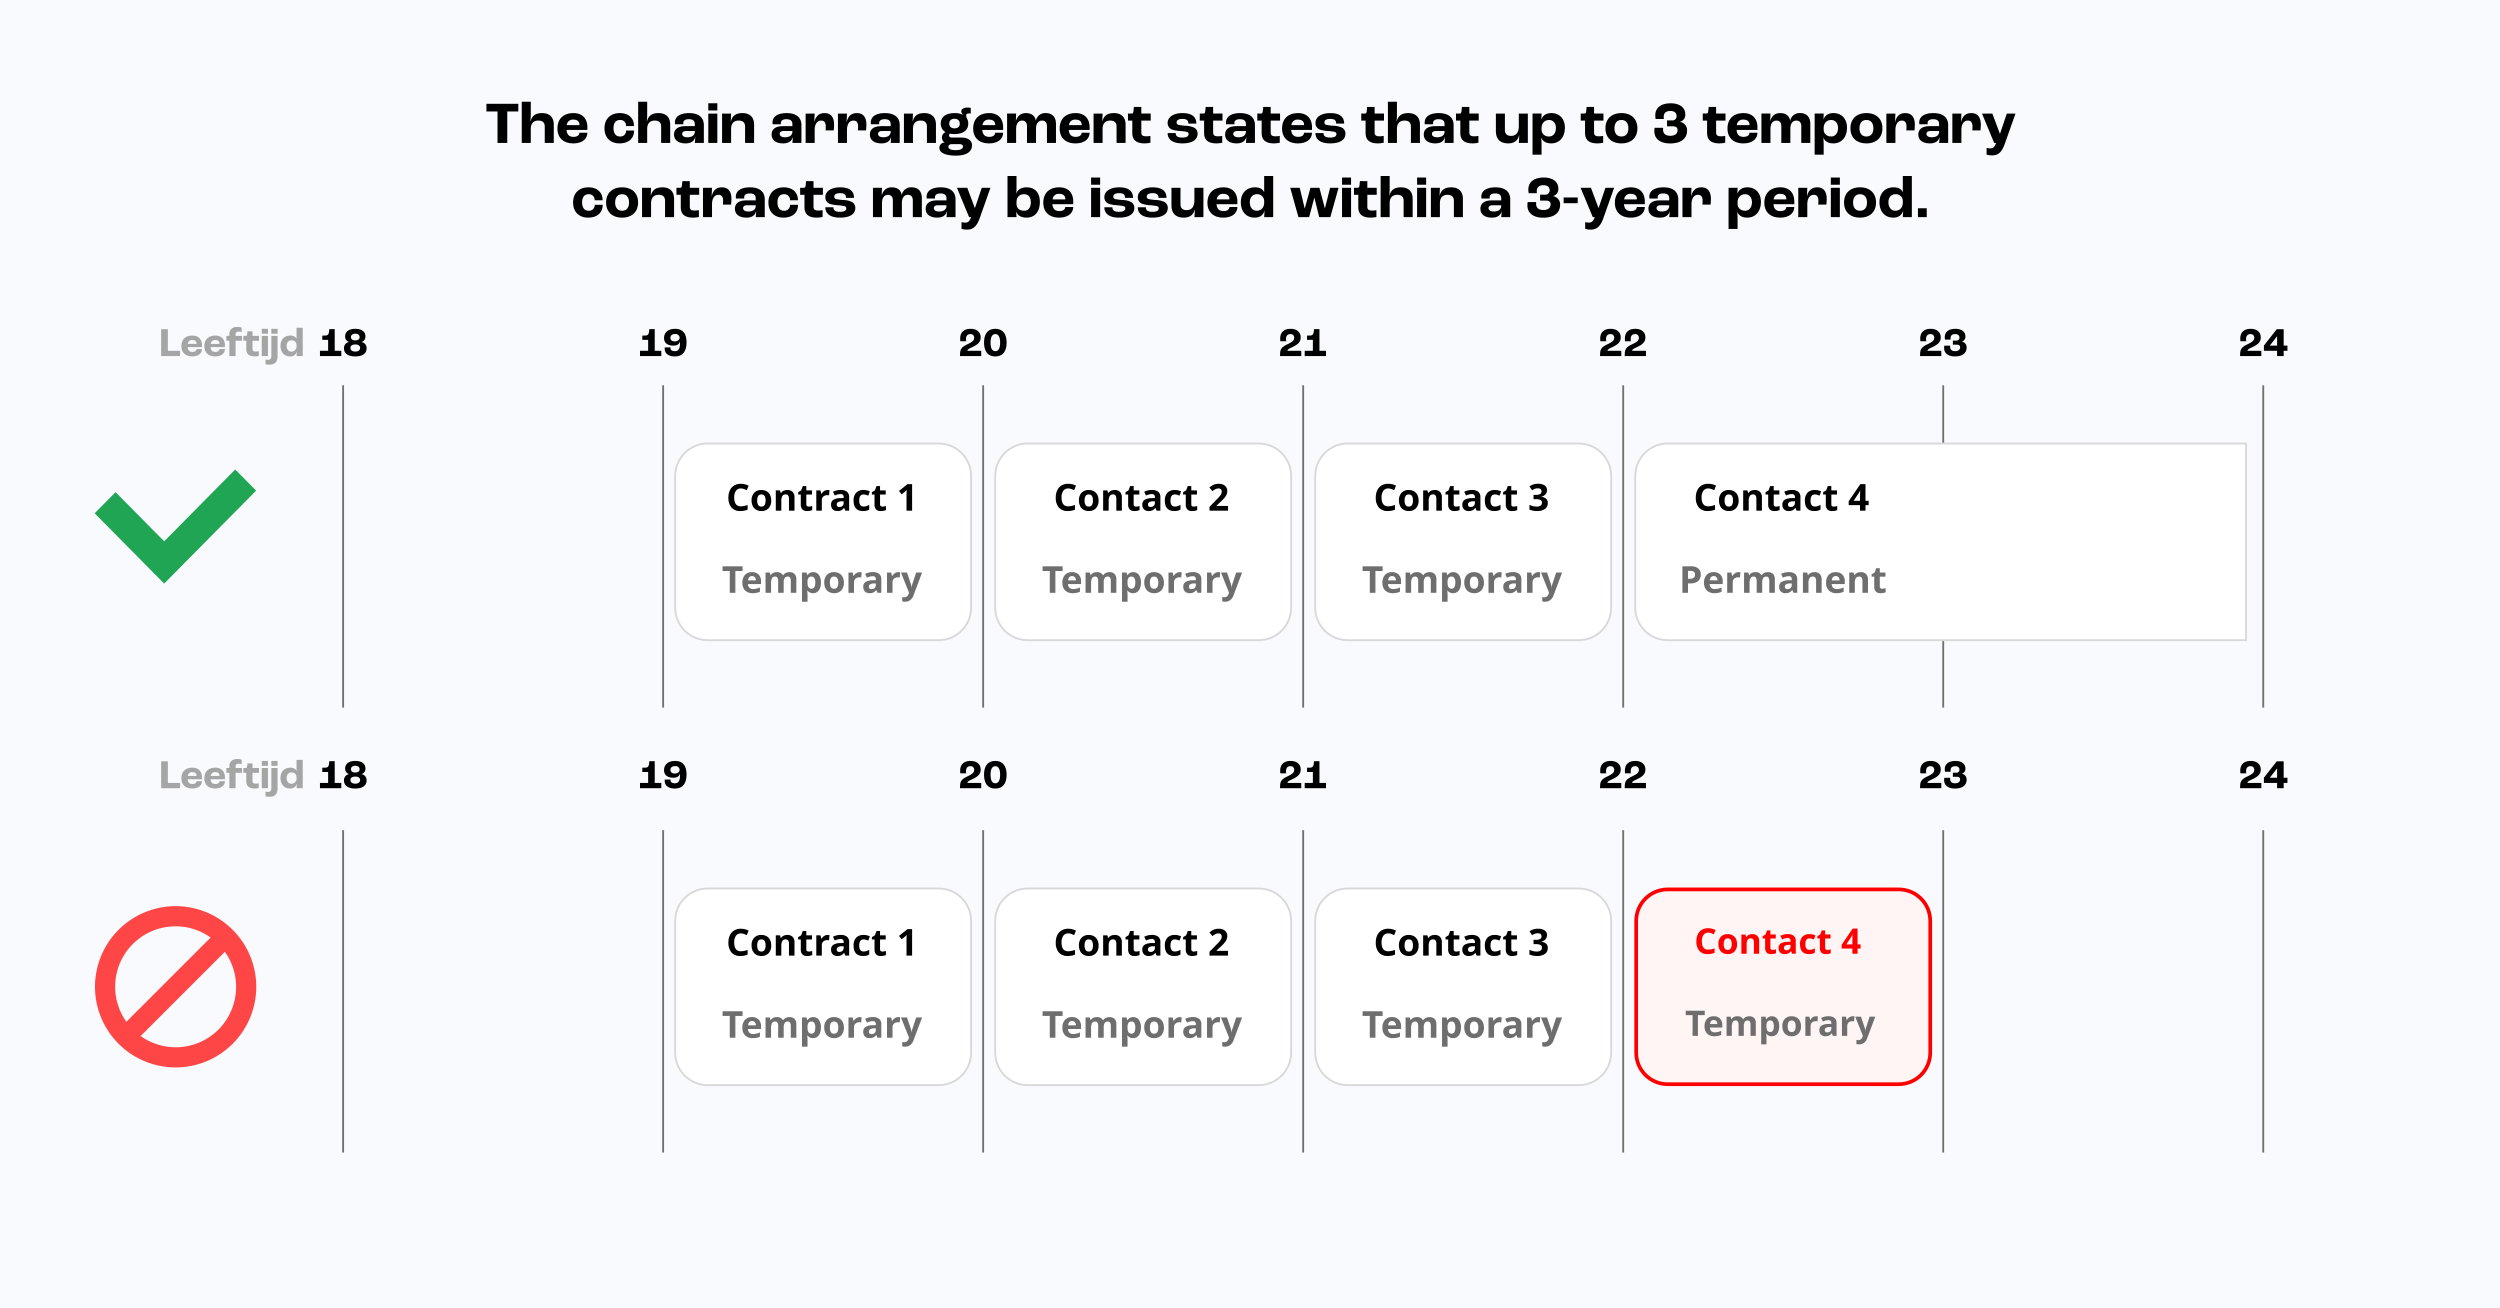 <svg xmlns="http://www.w3.org/2000/svg" xmlns:xlink="http://www.w3.org/1999/xlink" width="1347" height="705" viewBox="0 0 1347 705"><rect x="0" y="0" width="1347" height="705" fill="#333333" stroke="none"/><defs><clipPath id="b"><rect width="1347" height="705"/></clipPath></defs><g id="a" clip-path="url(#b)"><rect width="1347" height="705" fill="#f8fafd"/><path d="M0,0V173.67" transform="translate(184.87 207.577)" fill="none" stroke="#707070" stroke-width="1"/><path d="M0,0V173.67" transform="translate(184.87 447.316)" fill="none" stroke="#707070" stroke-width="1"/><path d="M0,0V173.67" transform="translate(357.298 207.577)" fill="none" stroke="#707070" stroke-width="1"/><path d="M0,0V173.67" transform="translate(357.298 447.316)" fill="none" stroke="#707070" stroke-width="1"/><path d="M0,0V173.67" transform="translate(529.725 207.577)" fill="none" stroke="#707070" stroke-width="1"/><path d="M0,0V173.67" transform="translate(529.725 447.316)" fill="none" stroke="#707070" stroke-width="1"/><path d="M0,0V173.67" transform="translate(702.152 207.577)" fill="none" stroke="#707070" stroke-width="1"/><path d="M0,0V173.67" transform="translate(702.152 447.316)" fill="none" stroke="#707070" stroke-width="1"/><path d="M0,0V173.67" transform="translate(874.58 207.577)" fill="none" stroke="#707070" stroke-width="1"/><path d="M0,0V173.67" transform="translate(874.58 447.316)" fill="none" stroke="#707070" stroke-width="1"/><path d="M0,0V173.67" transform="translate(1047.007 207.577)" fill="none" stroke="#707070" stroke-width="1"/><path d="M0,0V173.67" transform="translate(1047.007 447.316)" fill="none" stroke="#707070" stroke-width="1"/><path d="M.9,0H12.386V-2.838H8.844V-14.52H5.9c-.066,2.53-.55,3.41-2.024,3.454l-1.716.044v2.31H5.3v5.874H.9Zm19.03.2c3.85,0,6.094-1.606,6.094-4.334a3.274,3.274,0,0,0-2.794-3.432V-7.59a2.887,2.887,0,0,0,2.156-3.036c0-2.552-2.024-4.048-5.456-4.048s-5.456,1.5-5.456,4.048A2.892,2.892,0,0,0,16.61-7.59v.022a3.275,3.275,0,0,0-2.772,3.432C13.838-1.408,16.082.2,19.932.2Zm0-8.646c-1.474,0-2.332-.638-2.332-1.738,0-1.188.858-1.87,2.332-1.87s2.332.682,2.332,1.87C22.264-9.086,21.406-8.448,19.932-8.448Zm0,6.028c-1.628,0-2.6-.748-2.6-2,0-1.144.968-1.826,2.6-1.826s2.6.682,2.6,1.826C22.528-3.168,21.56-2.42,19.932-2.42Z" transform="translate(171.5 191.844)"/><path d="M-77.176,0h10.208V-2.838h-6.6V-14.476h-3.608Zm22-5.742c0-3.564-2.134-5.3-5.17-5.3-3.674,0-5.918,2.134-5.918,5.72,0,3.454,2.244,5.5,5.852,5.5,3.1,0,5.17-1.452,5.236-3.938h-2.948c-.088,1.056-.924,1.518-2.222,1.518-1.5,0-2.4-.77-2.552-2.552h7.722Zm-2.948-.836H-62.81a2.211,2.211,0,0,1,2.464-2.046c1.386,0,2.222.638,2.222,1.87Zm15.312.836c0-3.564-2.134-5.3-5.17-5.3-3.674,0-5.918,2.134-5.918,5.72,0,3.454,2.244,5.5,5.852,5.5,3.1,0,5.17-1.452,5.236-3.938H-45.76c-.088,1.056-.924,1.518-2.222,1.518-1.5,0-2.4-.77-2.552-2.552h7.722Zm-2.948-.836h-4.686a2.211,2.211,0,0,1,2.464-2.046c1.386,0,2.222.638,2.222,1.87ZM-40.414,0h3.344V-8.272h3.454v-2.6H-37.07v-.814c0-.968.528-1.474,1.628-1.474a5.484,5.484,0,0,1,1.65.264v-2.464a7.6,7.6,0,0,0-2.332-.352c-2.464,0-4.29,1.276-4.29,3.784v1.056H-42.02v2.6h1.606Zm13.728.176a10.624,10.624,0,0,0,2.112-.242V-2.6a8.053,8.053,0,0,1-1.518.154c-1.32,0-1.848-.352-1.848-1.474V-8.272h3.476v-2.6H-27.94v-2.464h-2.75l-.154,1.518c-.066.66-.242.946-.748.946h-1.3v2.6h1.606V-3.74C-31.284-1.32-30.074.176-26.686.176Zm3.718-12.188h3.344v-2.662h-3.344Zm0,12.012h3.344V-10.868h-3.344Zm5.17-12.012h3.366v-2.662H-17.8ZM-18.524,4.62c2.552,0,4.07-1.584,4.07-4.29v-11.2H-17.8V.154c0,1.166-.528,1.87-1.738,1.87a7.282,7.282,0,0,1-1.408-.132V4.4A10.244,10.244,0,0,0-18.524,4.62ZM-7.766.176a3.4,3.4,0,0,0,3.63-2.508h.044C-4.158-1.166-4.2-.22-4.224,0H-.88V-15.246H-4.224v5.984h-.022c-.484-1.122-1.628-1.782-3.388-1.782-3.168,0-5.236,2.2-5.236,5.522C-12.87-2.112-10.912.176-7.766.176ZM-7-2.376c-1.54,0-2.552-1.276-2.552-3.124,0-1.8,1.034-2.992,2.6-2.992A2.536,2.536,0,0,1-4.224-5.874v.528A2.712,2.712,0,0,1-7-2.376Z" transform="translate(164 191.844)" fill="#a5a5a5"/><path d="M-77.176,0h10.208V-2.838h-6.6V-14.476h-3.608Zm22-5.742c0-3.564-2.134-5.3-5.17-5.3-3.674,0-5.918,2.134-5.918,5.72,0,3.454,2.244,5.5,5.852,5.5,3.1,0,5.17-1.452,5.236-3.938h-2.948c-.088,1.056-.924,1.518-2.222,1.518-1.5,0-2.4-.77-2.552-2.552h7.722Zm-2.948-.836H-62.81a2.211,2.211,0,0,1,2.464-2.046c1.386,0,2.222.638,2.222,1.87Zm15.312.836c0-3.564-2.134-5.3-5.17-5.3-3.674,0-5.918,2.134-5.918,5.72,0,3.454,2.244,5.5,5.852,5.5,3.1,0,5.17-1.452,5.236-3.938H-45.76c-.088,1.056-.924,1.518-2.222,1.518-1.5,0-2.4-.77-2.552-2.552h7.722Zm-2.948-.836h-4.686a2.211,2.211,0,0,1,2.464-2.046c1.386,0,2.222.638,2.222,1.87ZM-40.414,0h3.344V-8.272h3.454v-2.6H-37.07v-.814c0-.968.528-1.474,1.628-1.474a5.484,5.484,0,0,1,1.65.264v-2.464a7.6,7.6,0,0,0-2.332-.352c-2.464,0-4.29,1.276-4.29,3.784v1.056H-42.02v2.6h1.606Zm13.728.176a10.624,10.624,0,0,0,2.112-.242V-2.6a8.053,8.053,0,0,1-1.518.154c-1.32,0-1.848-.352-1.848-1.474V-8.272h3.476v-2.6H-27.94v-2.464h-2.75l-.154,1.518c-.066.66-.242.946-.748.946h-1.3v2.6h1.606V-3.74C-31.284-1.32-30.074.176-26.686.176Zm3.718-12.188h3.344v-2.662h-3.344Zm0,12.012h3.344V-10.868h-3.344Zm5.17-12.012h3.366v-2.662H-17.8ZM-18.524,4.62c2.552,0,4.07-1.584,4.07-4.29v-11.2H-17.8V.154c0,1.166-.528,1.87-1.738,1.87a7.282,7.282,0,0,1-1.408-.132V4.4A10.244,10.244,0,0,0-18.524,4.62ZM-7.766.176a3.4,3.4,0,0,0,3.63-2.508h.044C-4.158-1.166-4.2-.22-4.224,0H-.88V-15.246H-4.224v5.984h-.022c-.484-1.122-1.628-1.782-3.388-1.782-3.168,0-5.236,2.2-5.236,5.522C-12.87-2.112-10.912.176-7.766.176ZM-7-2.376c-1.54,0-2.552-1.276-2.552-3.124,0-1.8,1.034-2.992,2.6-2.992A2.536,2.536,0,0,1-4.224-5.874v.528A2.712,2.712,0,0,1-7-2.376Z" transform="translate(164 424.667)" fill="#a5a5a5"/><path d="M.9,0H12.386V-2.838H8.844V-14.52H5.9c-.066,2.53-.55,3.41-2.024,3.454l-1.716.044v2.31H5.3v5.874H.9Zm19.03.2c3.85,0,6.094-1.606,6.094-4.334a3.274,3.274,0,0,0-2.794-3.432V-7.59a2.887,2.887,0,0,0,2.156-3.036c0-2.552-2.024-4.048-5.456-4.048s-5.456,1.5-5.456,4.048A2.892,2.892,0,0,0,16.61-7.59v.022a3.275,3.275,0,0,0-2.772,3.432C13.838-1.408,16.082.2,19.932.2Zm0-8.646c-1.474,0-2.332-.638-2.332-1.738,0-1.188.858-1.87,2.332-1.87s2.332.682,2.332,1.87C22.264-9.086,21.406-8.448,19.932-8.448Zm0,6.028c-1.628,0-2.6-.748-2.6-2,0-1.144.968-1.826,2.6-1.826s2.6.682,2.6,1.826C22.528-3.168,21.56-2.42,19.932-2.42Z" transform="translate(171.5 424.667)"/><path d="M.9,0H12.386V-2.838H8.844V-14.52H5.9c-.066,2.53-.55,3.41-2.024,3.454l-1.716.044v2.31H5.3v5.874H.9Zm18.81.2c3.96,0,6.27-2.486,6.27-7.59,0-5.016-2.288-7.282-6.2-7.282-3.52,0-5.918,1.848-5.918,4.972,0,2.508,1.738,4.07,5.038,4.07,2.156,0,3.256-.88,3.5-2.266h.044c0,.132.022.484.022.792,0,3.124-.792,4.466-2.794,4.466-1.474,0-2.332-.616-2.332-1.584,0-.066,0-.2.022-.44h-3.1c-.022.176-.044.528-.044.726C14.212-1.408,16.258.2,19.712.2ZM19.6-7.9c-1.452,0-2.31-.726-2.31-1.98,0-1.188.924-2,2.486-2a2.2,2.2,0,0,1,2.486,1.87C22.264-8.734,21.274-7.9,19.6-7.9Z" transform="translate(343.927 191.844)"/><path d="M.9,0H12.386V-2.838H8.844V-14.52H5.9c-.066,2.53-.55,3.41-2.024,3.454l-1.716.044v2.31H5.3v5.874H.9Zm18.81.2c3.96,0,6.27-2.486,6.27-7.59,0-5.016-2.288-7.282-6.2-7.282-3.52,0-5.918,1.848-5.918,4.972,0,2.508,1.738,4.07,5.038,4.07,2.156,0,3.256-.88,3.5-2.266h.044c0,.132.022.484.022.792,0,3.124-.792,4.466-2.794,4.466-1.474,0-2.332-.616-2.332-1.584,0-.066,0-.2.022-.44h-3.1c-.022.176-.044.528-.044.726C14.212-1.408,16.258.2,19.712.2ZM19.6-7.9c-1.452,0-2.31-.726-2.31-1.98,0-1.188.924-2,2.486-2a2.2,2.2,0,0,1,2.486,1.87C22.264-8.734,21.274-7.9,19.6-7.9Z" transform="translate(343.927 424.667)"/><path d="M.9,0h11.44V-2.816H4.906c0-.528.154-.88,2.42-1.914,3.542-1.606,4.708-3.08,4.708-5.39,0-2.6-1.914-4.554-5.456-4.554C2.728-14.674.99-12.5.99-9.438a11.874,11.874,0,0,0,.088,1.452H4.2A9.6,9.6,0,0,1,4.136-9.2c0-1.76.858-2.64,2.332-2.64A1.858,1.858,0,0,1,8.514-9.812c0,1.32-.77,2.112-3.564,3.432C1.254-4.62.9-3.5.9,0ZM19.91.2C24.156.2,26-2.816,26-7.3c0-4.6-2.046-7.37-6.094-7.37-4.026,0-6.05,2.772-6.05,7.37C13.86-2.816,15.708.2,19.91.2Zm0-2.838c-1.76,0-2.552-1.694-2.552-4.642,0-2.97.88-4.554,2.552-4.554,1.694,0,2.6,1.584,2.6,4.554C22.506-4.334,21.692-2.64,19.91-2.64Z" transform="translate(516.355 191.844)"/><path d="M.9,0h11.44V-2.816H4.906c0-.528.154-.88,2.42-1.914,3.542-1.606,4.708-3.08,4.708-5.39,0-2.6-1.914-4.554-5.456-4.554C2.728-14.674.99-12.5.99-9.438a11.874,11.874,0,0,0,.088,1.452H4.2A9.6,9.6,0,0,1,4.136-9.2c0-1.76.858-2.64,2.332-2.64A1.858,1.858,0,0,1,8.514-9.812c0,1.32-.77,2.112-3.564,3.432C1.254-4.62.9-3.5.9,0ZM19.91.2C24.156.2,26-2.816,26-7.3c0-4.6-2.046-7.37-6.094-7.37-4.026,0-6.05,2.772-6.05,7.37C13.86-2.816,15.708.2,19.91.2Zm0-2.838c-1.76,0-2.552-1.694-2.552-4.642,0-2.97.88-4.554,2.552-4.554,1.694,0,2.6,1.584,2.6,4.554C22.506-4.334,21.692-2.64,19.91-2.64Z" transform="translate(516.355 424.667)"/><path d="M.9,0h11.44V-2.816H4.906c0-.528.154-.88,2.42-1.914,3.542-1.606,4.708-3.08,4.708-5.39,0-2.6-1.914-4.554-5.456-4.554C2.728-14.674.99-12.5.99-9.438a11.874,11.874,0,0,0,.088,1.452H4.2A9.6,9.6,0,0,1,4.136-9.2c0-1.76.858-2.64,2.332-2.64A1.858,1.858,0,0,1,8.514-9.812c0,1.32-.77,2.112-3.564,3.432C1.254-4.62.9-3.5.9,0ZM14.19,0H25.674V-2.838H22.132V-14.52H19.184c-.066,2.53-.55,3.41-2.024,3.454l-1.716.044v2.31H18.59v5.874h-4.4Z" transform="translate(688.782 191.844)"/><path d="M.9,0h11.44V-2.816H4.906c0-.528.154-.88,2.42-1.914,3.542-1.606,4.708-3.08,4.708-5.39,0-2.6-1.914-4.554-5.456-4.554C2.728-14.674.99-12.5.99-9.438a11.874,11.874,0,0,0,.088,1.452H4.2A9.6,9.6,0,0,1,4.136-9.2c0-1.76.858-2.64,2.332-2.64A1.858,1.858,0,0,1,8.514-9.812c0,1.32-.77,2.112-3.564,3.432C1.254-4.62.9-3.5.9,0ZM14.19,0H25.674V-2.838H22.132V-14.52H19.184c-.066,2.53-.55,3.41-2.024,3.454l-1.716.044v2.31H18.59v5.874h-4.4Z" transform="translate(688.782 424.667)"/><path d="M.9,0h11.44V-2.816H4.906c0-.528.154-.88,2.42-1.914,3.542-1.606,4.708-3.08,4.708-5.39,0-2.6-1.914-4.554-5.456-4.554C2.728-14.674.99-12.5.99-9.438a11.874,11.874,0,0,0,.088,1.452H4.2A9.6,9.6,0,0,1,4.136-9.2c0-1.76.858-2.64,2.332-2.64A1.858,1.858,0,0,1,8.514-9.812c0,1.32-.77,2.112-3.564,3.432C1.254-4.62.9-3.5.9,0ZM14.19,0H25.63V-2.816H18.194c0-.528.154-.88,2.42-1.914,3.542-1.606,4.708-3.08,4.708-5.39,0-2.6-1.914-4.554-5.456-4.554-3.85,0-5.588,2.178-5.588,5.236a11.874,11.874,0,0,0,.088,1.452H17.49a9.6,9.6,0,0,1-.066-1.21c0-1.76.858-2.64,2.332-2.64A1.858,1.858,0,0,1,21.8-9.812c0,1.32-.77,2.112-3.564,3.432C14.542-4.62,14.19-3.5,14.19,0Z" transform="translate(861.21 191.844)"/><path d="M.9,0h11.44V-2.816H4.906c0-.528.154-.88,2.42-1.914,3.542-1.606,4.708-3.08,4.708-5.39,0-2.6-1.914-4.554-5.456-4.554C2.728-14.674.99-12.5.99-9.438a11.874,11.874,0,0,0,.088,1.452H4.2A9.6,9.6,0,0,1,4.136-9.2c0-1.76.858-2.64,2.332-2.64A1.858,1.858,0,0,1,8.514-9.812c0,1.32-.77,2.112-3.564,3.432C1.254-4.62.9-3.5.9,0ZM14.19,0H25.63V-2.816H18.194c0-.528.154-.88,2.42-1.914,3.542-1.606,4.708-3.08,4.708-5.39,0-2.6-1.914-4.554-5.456-4.554-3.85,0-5.588,2.178-5.588,5.236a11.874,11.874,0,0,0,.088,1.452H17.49a9.6,9.6,0,0,1-.066-1.21c0-1.76.858-2.64,2.332-2.64A1.858,1.858,0,0,1,21.8-9.812c0,1.32-.77,2.112-3.564,3.432C14.542-4.62,14.19-3.5,14.19,0Z" transform="translate(861.21 424.667)"/><path d="M.9,0h11.44V-2.816H4.906c0-.528.154-.88,2.42-1.914,3.542-1.606,4.708-3.08,4.708-5.39,0-2.6-1.914-4.554-5.456-4.554C2.728-14.674.99-12.5.99-9.438a11.874,11.874,0,0,0,.088,1.452H4.2A9.6,9.6,0,0,1,4.136-9.2c0-1.76.858-2.64,2.332-2.64A1.858,1.858,0,0,1,8.514-9.812c0,1.32-.77,2.112-3.564,3.432C1.254-4.62.9-3.5.9,0ZM19.734.2c3.938,0,6.248-1.76,6.248-4.73a3.065,3.065,0,0,0-2.574-3.234v-.066a2.624,2.624,0,0,0,1.914-2.75c0-2.618-2.222-4.092-5.39-4.092-3.608,0-5.72,1.65-5.72,4.466a6.007,6.007,0,0,0,.132,1.342H17.38a6.436,6.436,0,0,1-.044-.792c0-1.364.814-2.178,2.464-2.178,1.452,0,2.31.682,2.31,1.87a1.536,1.536,0,0,1-1.738,1.628h-1.8v2.2h2.156c1.188,0,1.738.484,1.738,1.386,0,1.3-.9,2.112-2.728,2.112-1.672,0-2.64-.836-2.64-2.244,0-.154,0-.4.022-.7H13.97a7.339,7.339,0,0,0-.11,1.21C13.86-1.5,16.038.2,19.734.2Z" transform="translate(1033.637 191.844)"/><path d="M.9,0h11.44V-2.816H4.906c0-.528.154-.88,2.42-1.914,3.542-1.606,4.708-3.08,4.708-5.39,0-2.6-1.914-4.554-5.456-4.554C2.728-14.674.99-12.5.99-9.438a11.874,11.874,0,0,0,.088,1.452H4.2A9.6,9.6,0,0,1,4.136-9.2c0-1.76.858-2.64,2.332-2.64A1.858,1.858,0,0,1,8.514-9.812c0,1.32-.77,2.112-3.564,3.432C1.254-4.62.9-3.5.9,0ZM19.734.2c3.938,0,6.248-1.76,6.248-4.73a3.065,3.065,0,0,0-2.574-3.234v-.066a2.624,2.624,0,0,0,1.914-2.75c0-2.618-2.222-4.092-5.39-4.092-3.608,0-5.72,1.65-5.72,4.466a6.007,6.007,0,0,0,.132,1.342H17.38a6.436,6.436,0,0,1-.044-.792c0-1.364.814-2.178,2.464-2.178,1.452,0,2.31.682,2.31,1.87a1.536,1.536,0,0,1-1.738,1.628h-1.8v2.2h2.156c1.188,0,1.738.484,1.738,1.386,0,1.3-.9,2.112-2.728,2.112-1.672,0-2.64-.836-2.64-2.244,0-.154,0-.4.022-.7H13.97a7.339,7.339,0,0,0-.11,1.21C13.86-1.5,16.038.2,19.734.2Z" transform="translate(1033.637 424.667)"/><g transform="translate(708.146 478.205)" fill="#fff"><path d="M 142.441 106.46 L 18 106.46 C 13.326 106.46 8.931 104.64 5.626 101.335 C 2.32 98.029 0.5 93.635 0.5 88.96 L 0.5 18 C 0.5 13.326 2.32 8.931 5.626 5.626 C 8.931 2.32 13.326 0.5 18 0.5 L 142.441 0.5 C 147.115 0.5 151.51 2.32 154.815 5.626 C 158.12 8.931 159.941 13.326 159.941 18 L 159.941 88.96 C 159.941 93.635 158.12 98.029 154.815 101.335 C 151.51 104.64 147.115 106.46 142.441 106.46 Z" stroke="none"/><path d="M 18 1 C 13.459 1 9.19 2.768 5.979 5.979 C 2.768 9.19 1 13.459 1 18 L 1 88.96 C 1 93.501 2.768 97.77 5.979 100.981 C 9.19 104.192 13.459 105.96 18 105.96 L 142.441 105.96 C 146.981 105.96 151.25 104.192 154.461 100.981 C 157.672 97.77 159.441 93.501 159.441 88.96 L 159.441 18 C 159.441 13.459 157.672 9.19 154.461 5.979 C 151.25 2.768 146.981 1 142.441 1 L 18 1 M 18 -7.62939453125e-06 L 142.441 -7.62939453125e-06 C 152.382 -7.62939453125e-06 160.441 8.059 160.441 18 L 160.441 88.96 C 160.441 98.901 152.382 106.96 142.441 106.96 L 18 106.96 C 8.059 106.96 0 98.901 0 88.96 L 0 18 C 0 8.059 8.059 -7.62939453125e-06 18 -7.62939453125e-06 Z" stroke="none" fill="#d8d8d8"/></g><g transform="translate(535.719 478.205)" fill="#fff"><path d="M 142.441 106.46 L 18 106.46 C 13.326 106.46 8.931 104.64 5.626 101.335 C 2.32 98.029 0.5 93.635 0.5 88.96 L 0.5 18 C 0.5 13.326 2.32 8.931 5.626 5.626 C 8.931 2.32 13.326 0.5 18 0.5 L 142.441 0.5 C 147.115 0.5 151.51 2.32 154.815 5.626 C 158.12 8.931 159.941 13.326 159.941 18 L 159.941 88.96 C 159.941 93.635 158.12 98.029 154.815 101.335 C 151.51 104.64 147.115 106.46 142.441 106.46 Z" stroke="none"/><path d="M 18 1 C 13.459 1 9.19 2.768 5.979 5.979 C 2.768 9.19 1 13.459 1 18 L 1 88.96 C 1 93.501 2.768 97.77 5.979 100.981 C 9.19 104.192 13.459 105.96 18 105.96 L 142.441 105.96 C 146.981 105.96 151.25 104.192 154.461 100.981 C 157.672 97.77 159.441 93.501 159.441 88.96 L 159.441 18 C 159.441 13.459 157.672 9.19 154.461 5.979 C 151.25 2.768 146.981 1 142.441 1 L 18 1 M 18 -7.62939453125e-06 L 142.441 -7.62939453125e-06 C 152.382 -7.62939453125e-06 160.441 8.059 160.441 18 L 160.441 88.96 C 160.441 98.901 152.382 106.96 142.441 106.96 L 18 106.96 C 8.059 106.96 0 98.901 0 88.96 L 0 18 C 0 8.059 8.059 -7.62939453125e-06 18 -7.62939453125e-06 Z" stroke="none" fill="#d8d8d8"/></g><g transform="translate(363.291 478.205)" fill="#fff"><path d="M 142.441 106.46 L 18 106.46 C 13.326 106.46 8.931 104.64 5.626 101.335 C 2.32 98.029 0.5 93.635 0.5 88.96 L 0.5 18 C 0.5 13.326 2.32 8.931 5.626 5.626 C 8.931 2.32 13.326 0.5 18 0.5 L 142.441 0.5 C 147.115 0.5 151.51 2.32 154.815 5.626 C 158.12 8.931 159.941 13.326 159.941 18 L 159.941 88.96 C 159.941 93.635 158.12 98.029 154.815 101.335 C 151.51 104.64 147.115 106.46 142.441 106.46 Z" stroke="none"/><path d="M 18 1 C 13.459 1 9.19 2.768 5.979 5.979 C 2.768 9.19 1 13.459 1 18 L 1 88.96 C 1 93.501 2.768 97.77 5.979 100.981 C 9.19 104.192 13.459 105.96 18 105.96 L 142.441 105.96 C 146.981 105.96 151.25 104.192 154.461 100.981 C 157.672 97.77 159.441 93.501 159.441 88.96 L 159.441 18 C 159.441 13.459 157.672 9.19 154.461 5.979 C 151.25 2.768 146.981 1 142.441 1 L 18 1 M 18 -7.62939453125e-06 L 142.441 -7.62939453125e-06 C 152.382 -7.62939453125e-06 160.441 8.059 160.441 18 L 160.441 88.96 C 160.441 98.901 152.382 106.96 142.441 106.96 L 18 106.96 C 8.059 106.96 0 98.901 0 88.96 L 0 18 C 0 8.059 8.059 -7.62939453125e-06 18 -7.62939453125e-06 Z" stroke="none" fill="#d8d8d8"/></g><path d="M-39.443-11.963a3.085,3.085,0,0,0-2.646,1.284A5.974,5.974,0,0,0-43.027-7.1q0,4.775,3.584,4.775A11.329,11.329,0,0,0-35.8-3.076V-.537A10.116,10.116,0,0,1-39.727.2a5.987,5.987,0,0,1-4.766-1.89,8,8,0,0,1-1.65-5.425,8.858,8.858,0,0,1,.811-3.9A5.858,5.858,0,0,1-43-13.589a6.89,6.89,0,0,1,3.56-.894,9.607,9.607,0,0,1,4.18,1.006l-.977,2.461a16.165,16.165,0,0,0-1.611-.664A4.807,4.807,0,0,0-39.443-11.963Zm8.818,6.484a4.582,4.582,0,0,0,.532,2.451,1.9,1.9,0,0,0,1.733.83,1.873,1.873,0,0,0,1.714-.825,4.648,4.648,0,0,0,.522-2.456A4.51,4.51,0,0,0-26.65-7.91a1.907,1.907,0,0,0-1.729-.811,1.9,1.9,0,0,0-1.719.806A4.506,4.506,0,0,0-30.625-5.479Zm7.549,0a5.867,5.867,0,0,1-1.406,4.17A5.1,5.1,0,0,1-28.4.2a5.478,5.478,0,0,1-2.773-.688,4.581,4.581,0,0,1-1.846-1.978,6.645,6.645,0,0,1-.645-3.008,5.835,5.835,0,0,1,1.4-4.16,5.128,5.128,0,0,1,3.926-1.484,5.509,5.509,0,0,1,2.773.684,4.563,4.563,0,0,1,1.846,1.963A6.584,6.584,0,0,1-23.076-5.479ZM-10.537,0h-2.979V-6.377a3.063,3.063,0,0,0-.42-1.772,1.528,1.528,0,0,0-1.338-.591,2.011,2.011,0,0,0-1.807.835,5.178,5.178,0,0,0-.557,2.769V0h-2.979V-10.918h2.275l.4,1.4h.166a3.148,3.148,0,0,1,1.372-1.2,4.672,4.672,0,0,1,1.987-.405,3.818,3.818,0,0,1,2.891,1.03,4.134,4.134,0,0,1,.986,2.974Zm7.666-2.178A6.457,6.457,0,0,0-1-2.52V-.3A6.685,6.685,0,0,1-3.73.2a3.347,3.347,0,0,1-2.6-.9,3.932,3.932,0,0,1-.815-2.71V-8.682H-8.574v-1.26l1.641-1,.859-2.3h1.9v2.324h3.057v2.236H-4.17v5.264a1.163,1.163,0,0,0,.356.938A1.406,1.406,0,0,0-2.871-2.178ZM8.145,0,7.568-1.484H7.49A4.4,4.4,0,0,1,5.942-.171,5,5,0,0,1,3.867.2,3.356,3.356,0,0,1,1.392-.7a3.45,3.45,0,0,1-.9-2.559A2.881,2.881,0,0,1,1.7-5.825a7.045,7.045,0,0,1,3.667-.913L7.266-6.8v-.479a1.485,1.485,0,0,0-1.7-1.66,7.743,7.743,0,0,0-3.076.791L1.5-10.156a8.876,8.876,0,0,1,4.18-.986,5.206,5.206,0,0,1,3.369.957,3.537,3.537,0,0,1,1.172,2.91V0ZM7.266-5.059,6.113-5.02a3.69,3.69,0,0,0-1.934.469,1.472,1.472,0,0,0-.635,1.309q0,1.26,1.445,1.26a2.289,2.289,0,0,0,1.655-.6,2.092,2.092,0,0,0,.62-1.582ZM17.725.2q-5.1,0-5.1-5.6a5.969,5.969,0,0,1,1.387-4.253,5.2,5.2,0,0,1,3.975-1.47,7.577,7.577,0,0,1,3.4.742l-.879,2.3q-.7-.283-1.309-.464a4.216,4.216,0,0,0-1.211-.181q-2.324,0-2.324,3.3,0,3.2,2.324,3.2a5.3,5.3,0,0,0,1.592-.229,5.747,5.747,0,0,0,1.465-.718V-.615a4.8,4.8,0,0,1-1.46.635A8.21,8.21,0,0,1,17.725.2ZM28.174-2.178a6.457,6.457,0,0,0,1.875-.342V-.3a6.685,6.685,0,0,1-2.734.5,3.347,3.347,0,0,1-2.6-.9,3.932,3.932,0,0,1-.815-2.71V-8.682H22.471v-1.26l1.641-1,.859-2.3h1.9v2.324h3.057v2.236H26.875v5.264a1.163,1.163,0,0,0,.356.938A1.406,1.406,0,0,0,28.174-2.178Zm17.939-8.906A3.36,3.36,0,0,1,45.3-8.809,4.2,4.2,0,0,1,43.027-7.52v.059a4.547,4.547,0,0,1,2.617,1.05,2.941,2.941,0,0,1,.889,2.251A3.814,3.814,0,0,1,45.039-.952,6.887,6.887,0,0,1,40.771.2,10.362,10.362,0,0,1,36.65-.576V-3.145a9.314,9.314,0,0,0,1.826.684,7.685,7.685,0,0,0,1.973.264,3.836,3.836,0,0,0,2.207-.508,1.864,1.864,0,0,0,.713-1.631,1.473,1.473,0,0,0-.82-1.426,6.069,6.069,0,0,0-2.617-.42H38.848V-8.5h1.1a5.132,5.132,0,0,0,2.427-.435,1.569,1.569,0,0,0,.767-1.489q0-1.621-2.031-1.621a4.649,4.649,0,0,0-1.431.234A6.989,6.989,0,0,0,38.066-11l-1.4-2.08a7.759,7.759,0,0,1,4.658-1.406,6.015,6.015,0,0,1,3.5.9A2.881,2.881,0,0,1,46.113-11.084Z" transform="translate(787.418 514.881)"/><path d="M-39.443-11.963a3.085,3.085,0,0,0-2.646,1.284A5.974,5.974,0,0,0-43.027-7.1q0,4.775,3.584,4.775A11.329,11.329,0,0,0-35.8-3.076V-.537A10.116,10.116,0,0,1-39.727.2a5.987,5.987,0,0,1-4.766-1.89,8,8,0,0,1-1.65-5.425,8.858,8.858,0,0,1,.811-3.9A5.858,5.858,0,0,1-43-13.589a6.89,6.89,0,0,1,3.56-.894,9.607,9.607,0,0,1,4.18,1.006l-.977,2.461a16.165,16.165,0,0,0-1.611-.664A4.807,4.807,0,0,0-39.443-11.963Zm8.818,6.484a4.582,4.582,0,0,0,.532,2.451,1.9,1.9,0,0,0,1.733.83,1.873,1.873,0,0,0,1.714-.825,4.648,4.648,0,0,0,.522-2.456A4.51,4.51,0,0,0-26.65-7.91a1.907,1.907,0,0,0-1.729-.811,1.9,1.9,0,0,0-1.719.806A4.506,4.506,0,0,0-30.625-5.479Zm7.549,0a5.867,5.867,0,0,1-1.406,4.17A5.1,5.1,0,0,1-28.4.2a5.478,5.478,0,0,1-2.773-.688,4.581,4.581,0,0,1-1.846-1.978,6.645,6.645,0,0,1-.645-3.008,5.835,5.835,0,0,1,1.4-4.16,5.128,5.128,0,0,1,3.926-1.484,5.509,5.509,0,0,1,2.773.684,4.563,4.563,0,0,1,1.846,1.963A6.584,6.584,0,0,1-23.076-5.479ZM-10.537,0h-2.979V-6.377a3.063,3.063,0,0,0-.42-1.772,1.528,1.528,0,0,0-1.338-.591,2.011,2.011,0,0,0-1.807.835,5.178,5.178,0,0,0-.557,2.769V0h-2.979V-10.918h2.275l.4,1.4h.166a3.148,3.148,0,0,1,1.372-1.2,4.672,4.672,0,0,1,1.987-.405,3.818,3.818,0,0,1,2.891,1.03,4.134,4.134,0,0,1,.986,2.974Zm7.666-2.178A6.457,6.457,0,0,0-1-2.52V-.3A6.685,6.685,0,0,1-3.73.2a3.347,3.347,0,0,1-2.6-.9,3.932,3.932,0,0,1-.815-2.71V-8.682H-8.574v-1.26l1.641-1,.859-2.3h1.9v2.324h3.057v2.236H-4.17v5.264a1.163,1.163,0,0,0,.356.938A1.406,1.406,0,0,0-2.871-2.178ZM8.145,0,7.568-1.484H7.49A4.4,4.4,0,0,1,5.942-.171,5,5,0,0,1,3.867.2,3.356,3.356,0,0,1,1.392-.7a3.45,3.45,0,0,1-.9-2.559A2.881,2.881,0,0,1,1.7-5.825a7.045,7.045,0,0,1,3.667-.913L7.266-6.8v-.479a1.485,1.485,0,0,0-1.7-1.66,7.743,7.743,0,0,0-3.076.791L1.5-10.156a8.876,8.876,0,0,1,4.18-.986,5.206,5.206,0,0,1,3.369.957,3.537,3.537,0,0,1,1.172,2.91V0ZM7.266-5.059,6.113-5.02a3.69,3.69,0,0,0-1.934.469,1.472,1.472,0,0,0-.635,1.309q0,1.26,1.445,1.26a2.289,2.289,0,0,0,1.655-.6,2.092,2.092,0,0,0,.62-1.582ZM17.725.2q-5.1,0-5.1-5.6a5.969,5.969,0,0,1,1.387-4.253,5.2,5.2,0,0,1,3.975-1.47,7.577,7.577,0,0,1,3.4.742l-.879,2.3q-.7-.283-1.309-.464a4.216,4.216,0,0,0-1.211-.181q-2.324,0-2.324,3.3,0,3.2,2.324,3.2a5.3,5.3,0,0,0,1.592-.229,5.747,5.747,0,0,0,1.465-.718V-.615a4.8,4.8,0,0,1-1.46.635A8.21,8.21,0,0,1,17.725.2ZM28.174-2.178a6.457,6.457,0,0,0,1.875-.342V-.3a6.685,6.685,0,0,1-2.734.5,3.347,3.347,0,0,1-2.6-.9,3.932,3.932,0,0,1-.815-2.71V-8.682H22.471v-1.26l1.641-1,.859-2.3h1.9v2.324h3.057v2.236H26.875v5.264a1.163,1.163,0,0,0,.356.938A1.406,1.406,0,0,0,28.174-2.178ZM46.67,0h-9.98V-2.1l3.584-3.623q1.592-1.631,2.08-2.261a4.972,4.972,0,0,0,.7-1.167,2.971,2.971,0,0,0,.215-1.113,1.622,1.622,0,0,0-.474-1.279,1.837,1.837,0,0,0-1.265-.42,3.637,3.637,0,0,0-1.611.381A8.316,8.316,0,0,0,38.291-10.5L36.65-12.441a10.7,10.7,0,0,1,1.748-1.27,6.417,6.417,0,0,1,1.514-.571,7.756,7.756,0,0,1,1.836-.2,5.436,5.436,0,0,1,2.363.488A3.77,3.77,0,0,1,45.7-12.627a3.632,3.632,0,0,1,.566,2.012,4.924,4.924,0,0,1-.347,1.851,7.105,7.105,0,0,1-1.074,1.772A26.262,26.262,0,0,1,42.285-4.4L40.449-2.676v.137H46.67Z" transform="translate(614.991 514.881)"/><path d="M-43.784-11.963a3.085,3.085,0,0,0-2.646,1.284A5.974,5.974,0,0,0-47.368-7.1q0,4.775,3.584,4.775a11.329,11.329,0,0,0,3.643-.752V-.537A10.116,10.116,0,0,1-44.067.2a5.987,5.987,0,0,1-4.766-1.89,8,8,0,0,1-1.65-5.425,8.858,8.858,0,0,1,.811-3.9,5.858,5.858,0,0,1,2.329-2.568,6.89,6.89,0,0,1,3.56-.894,9.607,9.607,0,0,1,4.18,1.006l-.977,2.461a16.165,16.165,0,0,0-1.611-.664A4.807,4.807,0,0,0-43.784-11.963Zm8.818,6.484a4.582,4.582,0,0,0,.532,2.451A1.9,1.9,0,0,0-32.7-2.2a1.873,1.873,0,0,0,1.714-.825,4.648,4.648,0,0,0,.522-2.456,4.51,4.51,0,0,0-.527-2.432,1.907,1.907,0,0,0-1.729-.811,1.9,1.9,0,0,0-1.719.806A4.506,4.506,0,0,0-34.966-5.479Zm7.549,0a5.867,5.867,0,0,1-1.406,4.17A5.1,5.1,0,0,1-32.739.2a5.478,5.478,0,0,1-2.773-.688,4.581,4.581,0,0,1-1.846-1.978A6.645,6.645,0,0,1-38-5.479a5.835,5.835,0,0,1,1.4-4.16,5.128,5.128,0,0,1,3.926-1.484,5.509,5.509,0,0,1,2.773.684,4.563,4.563,0,0,1,1.846,1.963A6.584,6.584,0,0,1-27.417-5.479ZM-14.878,0h-2.979V-6.377a3.063,3.063,0,0,0-.42-1.772,1.528,1.528,0,0,0-1.338-.591,2.011,2.011,0,0,0-1.807.835,5.178,5.178,0,0,0-.557,2.769V0h-2.979V-10.918h2.275l.4,1.4h.166a3.148,3.148,0,0,1,1.372-1.2,4.672,4.672,0,0,1,1.987-.405,3.818,3.818,0,0,1,2.891,1.03,4.134,4.134,0,0,1,.986,2.974Zm7.666-2.178A6.457,6.457,0,0,0-5.337-2.52V-.3A6.685,6.685,0,0,1-8.071.2a3.347,3.347,0,0,1-2.6-.9,3.932,3.932,0,0,1-.815-2.71V-8.682h-1.426v-1.26l1.641-1,.859-2.3h1.9v2.324h3.057v2.236H-8.511v5.264a1.163,1.163,0,0,0,.356.938A1.406,1.406,0,0,0-7.212-2.178ZM2.964-11.123a4.8,4.8,0,0,1,1.006.088L3.745-8.242a3.412,3.412,0,0,0-.879-.1,3.159,3.159,0,0,0-2.222.732,2.648,2.648,0,0,0-.8,2.051V0H-3.13V-10.918H-.874l.439,1.836h.146a4.1,4.1,0,0,1,1.372-1.479A3.383,3.383,0,0,1,2.964-11.123ZM12.485,0l-.576-1.484h-.078A4.4,4.4,0,0,1,10.283-.171,5,5,0,0,1,8.208.2,3.356,3.356,0,0,1,5.732-.7a3.45,3.45,0,0,1-.9-2.559A2.881,2.881,0,0,1,6.045-5.825a7.045,7.045,0,0,1,3.667-.913L11.606-6.8v-.479a1.485,1.485,0,0,0-1.7-1.66,7.743,7.743,0,0,0-3.076.791l-.986-2.012a8.876,8.876,0,0,1,4.18-.986,5.206,5.206,0,0,1,3.369.957,3.537,3.537,0,0,1,1.172,2.91V0Zm-.879-5.059-1.152.039a3.69,3.69,0,0,0-1.934.469,1.472,1.472,0,0,0-.635,1.309q0,1.26,1.445,1.26a2.289,2.289,0,0,0,1.655-.6,2.092,2.092,0,0,0,.62-1.582ZM22.065.2q-5.1,0-5.1-5.6a5.969,5.969,0,0,1,1.387-4.253,5.2,5.2,0,0,1,3.975-1.47,7.577,7.577,0,0,1,3.4.742l-.879,2.3q-.7-.283-1.309-.464a4.216,4.216,0,0,0-1.211-.181Q20-8.721,20-5.42q0,3.2,2.324,3.2a5.3,5.3,0,0,0,1.592-.229,5.747,5.747,0,0,0,1.465-.718V-.615a4.8,4.8,0,0,1-1.46.635A8.21,8.21,0,0,1,22.065.2ZM32.515-2.178A6.457,6.457,0,0,0,34.39-2.52V-.3a6.685,6.685,0,0,1-2.734.5,3.347,3.347,0,0,1-2.6-.9,3.932,3.932,0,0,1-.815-2.71V-8.682H26.812v-1.26l1.641-1,.859-2.3h1.9v2.324h3.057v2.236H31.216v5.264a1.163,1.163,0,0,0,.356.938A1.406,1.406,0,0,0,32.515-2.178ZM48.491,0H45.474V-8.262L45.5-9.619l.049-1.484q-.752.752-1.045.986L42.866-8.8l-1.455-1.816,4.6-3.662h2.48Z" transform="translate(442.953 514.881)"/><path d="M-46.646,0h-3.027V-11.758H-53.55v-2.52h10.781v2.52h-3.877Zm8.965-9a1.889,1.889,0,0,0-1.484.6,2.78,2.78,0,0,0-.615,1.7h4.18a2.483,2.483,0,0,0-.576-1.7A1.951,1.951,0,0,0-37.681-9Zm.42,9.2A5.635,5.635,0,0,1-41.382-1.26a5.509,5.509,0,0,1-1.484-4.121,6.06,6.06,0,0,1,1.372-4.243,4.886,4.886,0,0,1,3.794-1.5A4.809,4.809,0,0,1-34.1-9.8a4.988,4.988,0,0,1,1.289,3.643v1.445h-7.041A2.867,2.867,0,0,0-39.1-2.734a2.646,2.646,0,0,0,1.973.713,8.189,8.189,0,0,0,1.865-.205,9.333,9.333,0,0,0,1.836-.654v2.3A6.994,6.994,0,0,1-35.093,0,10.529,10.529,0,0,1-37.261.2ZM-20.61,0h-2.979V-6.377a3.212,3.212,0,0,0-.4-1.772,1.391,1.391,0,0,0-1.245-.591,1.8,1.8,0,0,0-1.66.84,5.509,5.509,0,0,0-.518,2.764V0h-2.979V-10.918h2.275l.4,1.4h.166a3.026,3.026,0,0,1,1.27-1.177,4.122,4.122,0,0,1,1.9-.425,3.43,3.43,0,0,1,3.32,1.6h.264A2.95,2.95,0,0,1-19.492-10.7a4.315,4.315,0,0,1,1.929-.42,3.807,3.807,0,0,1,2.808.952A4.181,4.181,0,0,1-13.8-7.119V0h-2.988V-6.377a3.212,3.212,0,0,0-.4-1.772,1.391,1.391,0,0,0-1.245-.591,1.858,1.858,0,0,0-1.636.781,4.433,4.433,0,0,0-.542,2.48ZM-4.751.2A3.621,3.621,0,0,1-7.769-1.2h-.156Q-7.769.166-7.769.381V4.8h-2.979V-10.918h2.422l.42,1.416h.137a3.446,3.446,0,0,1,3.1-1.621A3.543,3.543,0,0,1-1.646-9.629,6.91,6.91,0,0,1-.552-5.479a8.2,8.2,0,0,1-.513,3.037A4.26,4.26,0,0,1-2.524-.479,3.741,3.741,0,0,1-4.751.2ZM-5.63-8.74a1.881,1.881,0,0,0-1.611.679A3.9,3.9,0,0,0-7.769-5.82V-5.5a4.6,4.6,0,0,0,.522,2.52,1.865,1.865,0,0,0,1.655.762q2,0,2-3.3a4.714,4.714,0,0,0-.493-2.417A1.683,1.683,0,0,0-5.63-8.74ZM4.282-5.479a4.582,4.582,0,0,0,.532,2.451,1.9,1.9,0,0,0,1.733.83,1.873,1.873,0,0,0,1.714-.825,4.648,4.648,0,0,0,.522-2.456A4.51,4.51,0,0,0,8.257-7.91a1.907,1.907,0,0,0-1.729-.811,1.9,1.9,0,0,0-1.719.806A4.506,4.506,0,0,0,4.282-5.479Zm7.549,0a5.867,5.867,0,0,1-1.406,4.17A5.1,5.1,0,0,1,6.509.2,5.478,5.478,0,0,1,3.735-.493,4.581,4.581,0,0,1,1.89-2.471a6.645,6.645,0,0,1-.645-3.008,5.835,5.835,0,0,1,1.4-4.16,5.128,5.128,0,0,1,3.926-1.484,5.509,5.509,0,0,1,2.773.684,4.563,4.563,0,0,1,1.846,1.963A6.584,6.584,0,0,1,11.831-5.479Zm8.555-5.645a4.8,4.8,0,0,1,1.006.088l-.225,2.793a3.412,3.412,0,0,0-.879-.1,3.159,3.159,0,0,0-2.222.732,2.648,2.648,0,0,0-.8,2.051V0H14.292V-10.918h2.256l.439,1.836h.146a4.1,4.1,0,0,1,1.372-1.479A3.383,3.383,0,0,1,20.386-11.123ZM29.907,0l-.576-1.484h-.078A4.4,4.4,0,0,1,27.705-.171,5,5,0,0,1,25.63.2a3.356,3.356,0,0,1-2.476-.9,3.45,3.45,0,0,1-.9-2.559,2.881,2.881,0,0,1,1.216-2.563,7.045,7.045,0,0,1,3.667-.913L29.028-6.8v-.479a1.485,1.485,0,0,0-1.7-1.66,7.743,7.743,0,0,0-3.076.791l-.986-2.012a8.876,8.876,0,0,1,4.18-.986,5.206,5.206,0,0,1,3.369.957,3.537,3.537,0,0,1,1.172,2.91V0Zm-.879-5.059-1.152.039a3.69,3.69,0,0,0-1.934.469,1.472,1.472,0,0,0-.635,1.309q0,1.26,1.445,1.26a2.289,2.289,0,0,0,1.655-.6,2.092,2.092,0,0,0,.62-1.582Zm12.119-6.064a4.8,4.8,0,0,1,1.006.088l-.225,2.793a3.412,3.412,0,0,0-.879-.1,3.159,3.159,0,0,0-2.222.732,2.648,2.648,0,0,0-.8,2.051V0H35.054V-10.918H37.31l.439,1.836H37.9a4.1,4.1,0,0,1,1.372-1.479A3.383,3.383,0,0,1,41.147-11.123Zm1.426.205h3.262L47.9-4.775a8.523,8.523,0,0,1,.361,1.895h.059a8.372,8.372,0,0,1,.42-1.895l2.021-6.143H53.95L49.331,1.4A5.332,5.332,0,0,1,47.52,3.955a4.572,4.572,0,0,1-2.749.85,6.913,6.913,0,0,1-1.514-.166V2.275a5.092,5.092,0,0,0,1.172.127,2.116,2.116,0,0,0,1.382-.483,3.134,3.134,0,0,0,.923-1.46l.176-.537Z" transform="translate(442.862 559.14)" fill="#6e6e6e"/><path d="M-46.646,0h-3.027V-11.758H-53.55v-2.52h10.781v2.52h-3.877Zm8.965-9a1.889,1.889,0,0,0-1.484.6,2.78,2.78,0,0,0-.615,1.7h4.18a2.483,2.483,0,0,0-.576-1.7A1.951,1.951,0,0,0-37.681-9Zm.42,9.2A5.635,5.635,0,0,1-41.382-1.26a5.509,5.509,0,0,1-1.484-4.121,6.06,6.06,0,0,1,1.372-4.243,4.886,4.886,0,0,1,3.794-1.5A4.809,4.809,0,0,1-34.1-9.8a4.988,4.988,0,0,1,1.289,3.643v1.445h-7.041A2.867,2.867,0,0,0-39.1-2.734a2.646,2.646,0,0,0,1.973.713,8.189,8.189,0,0,0,1.865-.205,9.333,9.333,0,0,0,1.836-.654v2.3A6.994,6.994,0,0,1-35.093,0,10.529,10.529,0,0,1-37.261.2ZM-20.61,0h-2.979V-6.377a3.212,3.212,0,0,0-.4-1.772,1.391,1.391,0,0,0-1.245-.591,1.8,1.8,0,0,0-1.66.84,5.509,5.509,0,0,0-.518,2.764V0h-2.979V-10.918h2.275l.4,1.4h.166a3.026,3.026,0,0,1,1.27-1.177,4.122,4.122,0,0,1,1.9-.425,3.43,3.43,0,0,1,3.32,1.6h.264A2.95,2.95,0,0,1-19.492-10.7a4.315,4.315,0,0,1,1.929-.42,3.807,3.807,0,0,1,2.808.952A4.181,4.181,0,0,1-13.8-7.119V0h-2.988V-6.377a3.212,3.212,0,0,0-.4-1.772,1.391,1.391,0,0,0-1.245-.591,1.858,1.858,0,0,0-1.636.781,4.433,4.433,0,0,0-.542,2.48ZM-4.751.2A3.621,3.621,0,0,1-7.769-1.2h-.156Q-7.769.166-7.769.381V4.8h-2.979V-10.918h2.422l.42,1.416h.137a3.446,3.446,0,0,1,3.1-1.621A3.543,3.543,0,0,1-1.646-9.629,6.91,6.91,0,0,1-.552-5.479a8.2,8.2,0,0,1-.513,3.037A4.26,4.26,0,0,1-2.524-.479,3.741,3.741,0,0,1-4.751.2ZM-5.63-8.74a1.881,1.881,0,0,0-1.611.679A3.9,3.9,0,0,0-7.769-5.82V-5.5a4.6,4.6,0,0,0,.522,2.52,1.865,1.865,0,0,0,1.655.762q2,0,2-3.3a4.714,4.714,0,0,0-.493-2.417A1.683,1.683,0,0,0-5.63-8.74ZM4.282-5.479a4.582,4.582,0,0,0,.532,2.451,1.9,1.9,0,0,0,1.733.83,1.873,1.873,0,0,0,1.714-.825,4.648,4.648,0,0,0,.522-2.456A4.51,4.51,0,0,0,8.257-7.91a1.907,1.907,0,0,0-1.729-.811,1.9,1.9,0,0,0-1.719.806A4.506,4.506,0,0,0,4.282-5.479Zm7.549,0a5.867,5.867,0,0,1-1.406,4.17A5.1,5.1,0,0,1,6.509.2,5.478,5.478,0,0,1,3.735-.493,4.581,4.581,0,0,1,1.89-2.471a6.645,6.645,0,0,1-.645-3.008,5.835,5.835,0,0,1,1.4-4.16,5.128,5.128,0,0,1,3.926-1.484,5.509,5.509,0,0,1,2.773.684,4.563,4.563,0,0,1,1.846,1.963A6.584,6.584,0,0,1,11.831-5.479Zm8.555-5.645a4.8,4.8,0,0,1,1.006.088l-.225,2.793a3.412,3.412,0,0,0-.879-.1,3.159,3.159,0,0,0-2.222.732,2.648,2.648,0,0,0-.8,2.051V0H14.292V-10.918h2.256l.439,1.836h.146a4.1,4.1,0,0,1,1.372-1.479A3.383,3.383,0,0,1,20.386-11.123ZM29.907,0l-.576-1.484h-.078A4.4,4.4,0,0,1,27.705-.171,5,5,0,0,1,25.63.2a3.356,3.356,0,0,1-2.476-.9,3.45,3.45,0,0,1-.9-2.559,2.881,2.881,0,0,1,1.216-2.563,7.045,7.045,0,0,1,3.667-.913L29.028-6.8v-.479a1.485,1.485,0,0,0-1.7-1.66,7.743,7.743,0,0,0-3.076.791l-.986-2.012a8.876,8.876,0,0,1,4.18-.986,5.206,5.206,0,0,1,3.369.957,3.537,3.537,0,0,1,1.172,2.91V0Zm-.879-5.059-1.152.039a3.69,3.69,0,0,0-1.934.469,1.472,1.472,0,0,0-.635,1.309q0,1.26,1.445,1.26a2.289,2.289,0,0,0,1.655-.6,2.092,2.092,0,0,0,.62-1.582Zm12.119-6.064a4.8,4.8,0,0,1,1.006.088l-.225,2.793a3.412,3.412,0,0,0-.879-.1,3.159,3.159,0,0,0-2.222.732,2.648,2.648,0,0,0-.8,2.051V0H35.054V-10.918H37.31l.439,1.836H37.9a4.1,4.1,0,0,1,1.372-1.479A3.383,3.383,0,0,1,41.147-11.123Zm1.426.205h3.262L47.9-4.775a8.523,8.523,0,0,1,.361,1.895h.059a8.372,8.372,0,0,1,.42-1.895l2.021-6.143H53.95L49.331,1.4A5.332,5.332,0,0,1,47.52,3.955a4.572,4.572,0,0,1-2.749.85,6.913,6.913,0,0,1-1.514-.166V2.275a5.092,5.092,0,0,0,1.172.127,2.116,2.116,0,0,0,1.382-.483,3.134,3.134,0,0,0,.923-1.46l.176-.537Z" transform="translate(615.29 559.14)" fill="#6e6e6e"/><path d="M-46.646,0h-3.027V-11.758H-53.55v-2.52h10.781v2.52h-3.877Zm8.965-9a1.889,1.889,0,0,0-1.484.6,2.78,2.78,0,0,0-.615,1.7h4.18a2.483,2.483,0,0,0-.576-1.7A1.951,1.951,0,0,0-37.681-9Zm.42,9.2A5.635,5.635,0,0,1-41.382-1.26a5.509,5.509,0,0,1-1.484-4.121,6.06,6.06,0,0,1,1.372-4.243,4.886,4.886,0,0,1,3.794-1.5A4.809,4.809,0,0,1-34.1-9.8a4.988,4.988,0,0,1,1.289,3.643v1.445h-7.041A2.867,2.867,0,0,0-39.1-2.734a2.646,2.646,0,0,0,1.973.713,8.189,8.189,0,0,0,1.865-.205,9.333,9.333,0,0,0,1.836-.654v2.3A6.994,6.994,0,0,1-35.093,0,10.529,10.529,0,0,1-37.261.2ZM-20.61,0h-2.979V-6.377a3.212,3.212,0,0,0-.4-1.772,1.391,1.391,0,0,0-1.245-.591,1.8,1.8,0,0,0-1.66.84,5.509,5.509,0,0,0-.518,2.764V0h-2.979V-10.918h2.275l.4,1.4h.166a3.026,3.026,0,0,1,1.27-1.177,4.122,4.122,0,0,1,1.9-.425,3.43,3.43,0,0,1,3.32,1.6h.264A2.95,2.95,0,0,1-19.492-10.7a4.315,4.315,0,0,1,1.929-.42,3.807,3.807,0,0,1,2.808.952A4.181,4.181,0,0,1-13.8-7.119V0h-2.988V-6.377a3.212,3.212,0,0,0-.4-1.772,1.391,1.391,0,0,0-1.245-.591,1.858,1.858,0,0,0-1.636.781,4.433,4.433,0,0,0-.542,2.48ZM-4.751.2A3.621,3.621,0,0,1-7.769-1.2h-.156Q-7.769.166-7.769.381V4.8h-2.979V-10.918h2.422l.42,1.416h.137a3.446,3.446,0,0,1,3.1-1.621A3.543,3.543,0,0,1-1.646-9.629,6.91,6.91,0,0,1-.552-5.479a8.2,8.2,0,0,1-.513,3.037A4.26,4.26,0,0,1-2.524-.479,3.741,3.741,0,0,1-4.751.2ZM-5.63-8.74a1.881,1.881,0,0,0-1.611.679A3.9,3.9,0,0,0-7.769-5.82V-5.5a4.6,4.6,0,0,0,.522,2.52,1.865,1.865,0,0,0,1.655.762q2,0,2-3.3a4.714,4.714,0,0,0-.493-2.417A1.683,1.683,0,0,0-5.63-8.74ZM4.282-5.479a4.582,4.582,0,0,0,.532,2.451,1.9,1.9,0,0,0,1.733.83,1.873,1.873,0,0,0,1.714-.825,4.648,4.648,0,0,0,.522-2.456A4.51,4.51,0,0,0,8.257-7.91a1.907,1.907,0,0,0-1.729-.811,1.9,1.9,0,0,0-1.719.806A4.506,4.506,0,0,0,4.282-5.479Zm7.549,0a5.867,5.867,0,0,1-1.406,4.17A5.1,5.1,0,0,1,6.509.2,5.478,5.478,0,0,1,3.735-.493,4.581,4.581,0,0,1,1.89-2.471a6.645,6.645,0,0,1-.645-3.008,5.835,5.835,0,0,1,1.4-4.16,5.128,5.128,0,0,1,3.926-1.484,5.509,5.509,0,0,1,2.773.684,4.563,4.563,0,0,1,1.846,1.963A6.584,6.584,0,0,1,11.831-5.479Zm8.555-5.645a4.8,4.8,0,0,1,1.006.088l-.225,2.793a3.412,3.412,0,0,0-.879-.1,3.159,3.159,0,0,0-2.222.732,2.648,2.648,0,0,0-.8,2.051V0H14.292V-10.918h2.256l.439,1.836h.146a4.1,4.1,0,0,1,1.372-1.479A3.383,3.383,0,0,1,20.386-11.123ZM29.907,0l-.576-1.484h-.078A4.4,4.4,0,0,1,27.705-.171,5,5,0,0,1,25.63.2a3.356,3.356,0,0,1-2.476-.9,3.45,3.45,0,0,1-.9-2.559,2.881,2.881,0,0,1,1.216-2.563,7.045,7.045,0,0,1,3.667-.913L29.028-6.8v-.479a1.485,1.485,0,0,0-1.7-1.66,7.743,7.743,0,0,0-3.076.791l-.986-2.012a8.876,8.876,0,0,1,4.18-.986,5.206,5.206,0,0,1,3.369.957,3.537,3.537,0,0,1,1.172,2.91V0Zm-.879-5.059-1.152.039a3.69,3.69,0,0,0-1.934.469,1.472,1.472,0,0,0-.635,1.309q0,1.26,1.445,1.26a2.289,2.289,0,0,0,1.655-.6,2.092,2.092,0,0,0,.62-1.582Zm12.119-6.064a4.8,4.8,0,0,1,1.006.088l-.225,2.793a3.412,3.412,0,0,0-.879-.1,3.159,3.159,0,0,0-2.222.732,2.648,2.648,0,0,0-.8,2.051V0H35.054V-10.918H37.31l.439,1.836H37.9a4.1,4.1,0,0,1,1.372-1.479A3.383,3.383,0,0,1,41.147-11.123Zm1.426.205h3.262L47.9-4.775a8.523,8.523,0,0,1,.361,1.895h.059a8.372,8.372,0,0,1,.42-1.895l2.021-6.143H53.95L49.331,1.4A5.332,5.332,0,0,1,47.52,3.955a4.572,4.572,0,0,1-2.749.85,6.913,6.913,0,0,1-1.514-.166V2.275a5.092,5.092,0,0,0,1.172.127,2.116,2.116,0,0,0,1.382-.483,3.134,3.134,0,0,0,.923-1.46l.176-.537Z" transform="translate(787.717 559.14)" fill="#6e6e6e"/><g transform="translate(708.146 238.467)" fill="#fff"><path d="M 142.441 106.46 L 18 106.46 C 13.326 106.46 8.931 104.64 5.626 101.335 C 2.32 98.029 0.5 93.635 0.5 88.96 L 0.5 18 C 0.5 13.326 2.32 8.931 5.626 5.626 C 8.931 2.32 13.326 0.5 18 0.5 L 142.441 0.5 C 147.115 0.5 151.51 2.32 154.815 5.626 C 158.12 8.931 159.941 13.326 159.941 18 L 159.941 88.96 C 159.941 93.635 158.12 98.029 154.815 101.335 C 151.51 104.64 147.115 106.46 142.441 106.46 Z" stroke="none"/><path d="M 18 1 C 13.459 1 9.19 2.768 5.979 5.979 C 2.768 9.19 1 13.459 1 18 L 1 88.96 C 1 93.501 2.768 97.77 5.979 100.981 C 9.19 104.192 13.459 105.96 18 105.96 L 142.441 105.96 C 146.981 105.96 151.25 104.192 154.461 100.981 C 157.672 97.77 159.441 93.501 159.441 88.96 L 159.441 18 C 159.441 13.459 157.672 9.19 154.461 5.979 C 151.25 2.768 146.981 1 142.441 1 L 18 1 M 18 -7.62939453125e-06 L 142.441 -7.62939453125e-06 C 152.382 -7.62939453125e-06 160.441 8.059 160.441 18 L 160.441 88.96 C 160.441 98.901 152.382 106.96 142.441 106.96 L 18 106.96 C 8.059 106.96 0 98.901 0 88.96 L 0 18 C 0 8.059 8.059 -7.62939453125e-06 18 -7.62939453125e-06 Z" stroke="none" fill="#d8d8d8"/></g><g transform="translate(880.573 238.467)" fill="#fff"><path d="M 329.602 106.46 L 18 106.46 C 13.326 106.46 8.931 104.64 5.626 101.335 C 2.32 98.029 0.5 93.635 0.5 88.96 L 0.5 18 C 0.5 13.326 2.32 8.931 5.626 5.626 C 8.931 2.32 13.326 0.5 18 0.5 L 329.602 0.5 L 329.602 106.46 Z" stroke="none"/><path d="M 18 1 C 13.459 1 9.19 2.768 5.979 5.979 C 2.768 9.19 1 13.459 1 18 L 1 88.96 C 1 93.501 2.768 97.77 5.979 100.981 C 9.19 104.192 13.459 105.96 18 105.96 L 329.102 105.96 L 329.102 1 L 18 1 M 18 1.52587890625e-05 L 330.102 1.52587890625e-05 L 330.102 106.96 L 18 106.96 C 8.059 106.96 0 98.901 0 88.96 L 0 18 C 0 8.059 8.059 1.52587890625e-05 18 1.52587890625e-05 Z" stroke="none" fill="#d8d8d8"/></g><g transform="translate(535.719 238.467)" fill="#fff"><path d="M 142.441 106.46 L 18 106.46 C 13.326 106.46 8.931 104.64 5.626 101.335 C 2.32 98.029 0.5 93.635 0.5 88.96 L 0.5 18 C 0.5 13.326 2.32 8.931 5.626 5.626 C 8.931 2.32 13.326 0.5 18 0.5 L 142.441 0.5 C 147.115 0.5 151.51 2.32 154.815 5.626 C 158.12 8.931 159.941 13.326 159.941 18 L 159.941 88.96 C 159.941 93.635 158.12 98.029 154.815 101.335 C 151.51 104.64 147.115 106.46 142.441 106.46 Z" stroke="none"/><path d="M 18 1 C 13.459 1 9.19 2.768 5.979 5.979 C 2.768 9.19 1 13.459 1 18 L 1 88.96 C 1 93.501 2.768 97.77 5.979 100.981 C 9.19 104.192 13.459 105.96 18 105.96 L 142.441 105.96 C 146.981 105.96 151.25 104.192 154.461 100.981 C 157.672 97.77 159.441 93.501 159.441 88.96 L 159.441 18 C 159.441 13.459 157.672 9.19 154.461 5.979 C 151.25 2.768 146.981 1 142.441 1 L 18 1 M 18 -7.62939453125e-06 L 142.441 -7.62939453125e-06 C 152.382 -7.62939453125e-06 160.441 8.059 160.441 18 L 160.441 88.96 C 160.441 98.901 152.382 106.96 142.441 106.96 L 18 106.96 C 8.059 106.96 0 98.901 0 88.96 L 0 18 C 0 8.059 8.059 -7.62939453125e-06 18 -7.62939453125e-06 Z" stroke="none" fill="#d8d8d8"/></g><g transform="translate(363.291 238.467)" fill="#fff"><path d="M 142.441 106.46 L 18 106.46 C 13.326 106.46 8.931 104.64 5.626 101.335 C 2.32 98.029 0.5 93.635 0.5 88.96 L 0.5 18 C 0.5 13.326 2.32 8.931 5.626 5.626 C 8.931 2.32 13.326 0.5 18 0.5 L 142.441 0.5 C 147.115 0.5 151.51 2.32 154.815 5.626 C 158.12 8.931 159.941 13.326 159.941 18 L 159.941 88.96 C 159.941 93.635 158.12 98.029 154.815 101.335 C 151.51 104.64 147.115 106.46 142.441 106.46 Z" stroke="none"/><path d="M 18 1 C 13.459 1 9.19 2.768 5.979 5.979 C 2.768 9.19 1 13.459 1 18 L 1 88.96 C 1 93.501 2.768 97.77 5.979 100.981 C 9.19 104.192 13.459 105.96 18 105.96 L 142.441 105.96 C 146.981 105.96 151.25 104.192 154.461 100.981 C 157.672 97.77 159.441 93.501 159.441 88.96 L 159.441 18 C 159.441 13.459 157.672 9.19 154.461 5.979 C 151.25 2.768 146.981 1 142.441 1 L 18 1 M 18 -7.62939453125e-06 L 142.441 -7.62939453125e-06 C 152.382 -7.62939453125e-06 160.441 8.059 160.441 18 L 160.441 88.96 C 160.441 98.901 152.382 106.96 142.441 106.96 L 18 106.96 C 8.059 106.96 0 98.901 0 88.96 L 0 18 C 0 8.059 8.059 -7.62939453125e-06 18 -7.62939453125e-06 Z" stroke="none" fill="#d8d8d8"/></g><path d="M-39.443-11.963a3.085,3.085,0,0,0-2.646,1.284A5.974,5.974,0,0,0-43.027-7.1q0,4.775,3.584,4.775A11.329,11.329,0,0,0-35.8-3.076V-.537A10.116,10.116,0,0,1-39.727.2a5.987,5.987,0,0,1-4.766-1.89,8,8,0,0,1-1.65-5.425,8.858,8.858,0,0,1,.811-3.9A5.858,5.858,0,0,1-43-13.589a6.89,6.89,0,0,1,3.56-.894,9.607,9.607,0,0,1,4.18,1.006l-.977,2.461a16.165,16.165,0,0,0-1.611-.664A4.807,4.807,0,0,0-39.443-11.963Zm8.818,6.484a4.582,4.582,0,0,0,.532,2.451,1.9,1.9,0,0,0,1.733.83,1.873,1.873,0,0,0,1.714-.825,4.648,4.648,0,0,0,.522-2.456A4.51,4.51,0,0,0-26.65-7.91a1.907,1.907,0,0,0-1.729-.811,1.9,1.9,0,0,0-1.719.806A4.506,4.506,0,0,0-30.625-5.479Zm7.549,0a5.867,5.867,0,0,1-1.406,4.17A5.1,5.1,0,0,1-28.4.2a5.478,5.478,0,0,1-2.773-.688,4.581,4.581,0,0,1-1.846-1.978,6.645,6.645,0,0,1-.645-3.008,5.835,5.835,0,0,1,1.4-4.16,5.128,5.128,0,0,1,3.926-1.484,5.509,5.509,0,0,1,2.773.684,4.563,4.563,0,0,1,1.846,1.963A6.584,6.584,0,0,1-23.076-5.479ZM-10.537,0h-2.979V-6.377a3.063,3.063,0,0,0-.42-1.772,1.528,1.528,0,0,0-1.338-.591,2.011,2.011,0,0,0-1.807.835,5.178,5.178,0,0,0-.557,2.769V0h-2.979V-10.918h2.275l.4,1.4h.166a3.148,3.148,0,0,1,1.372-1.2,4.672,4.672,0,0,1,1.987-.405,3.818,3.818,0,0,1,2.891,1.03,4.134,4.134,0,0,1,.986,2.974Zm7.666-2.178A6.457,6.457,0,0,0-1-2.52V-.3A6.685,6.685,0,0,1-3.73.2a3.347,3.347,0,0,1-2.6-.9,3.932,3.932,0,0,1-.815-2.71V-8.682H-8.574v-1.26l1.641-1,.859-2.3h1.9v2.324h3.057v2.236H-4.17v5.264a1.163,1.163,0,0,0,.356.938A1.406,1.406,0,0,0-2.871-2.178ZM8.145,0,7.568-1.484H7.49A4.4,4.4,0,0,1,5.942-.171,5,5,0,0,1,3.867.2,3.356,3.356,0,0,1,1.392-.7a3.45,3.45,0,0,1-.9-2.559A2.881,2.881,0,0,1,1.7-5.825a7.045,7.045,0,0,1,3.667-.913L7.266-6.8v-.479a1.485,1.485,0,0,0-1.7-1.66,7.743,7.743,0,0,0-3.076.791L1.5-10.156a8.876,8.876,0,0,1,4.18-.986,5.206,5.206,0,0,1,3.369.957,3.537,3.537,0,0,1,1.172,2.91V0ZM7.266-5.059,6.113-5.02a3.69,3.69,0,0,0-1.934.469,1.472,1.472,0,0,0-.635,1.309q0,1.26,1.445,1.26a2.289,2.289,0,0,0,1.655-.6,2.092,2.092,0,0,0,.62-1.582ZM17.725.2q-5.1,0-5.1-5.6a5.969,5.969,0,0,1,1.387-4.253,5.2,5.2,0,0,1,3.975-1.47,7.577,7.577,0,0,1,3.4.742l-.879,2.3q-.7-.283-1.309-.464a4.216,4.216,0,0,0-1.211-.181q-2.324,0-2.324,3.3,0,3.2,2.324,3.2a5.3,5.3,0,0,0,1.592-.229,5.747,5.747,0,0,0,1.465-.718V-.615a4.8,4.8,0,0,1-1.46.635A8.21,8.21,0,0,1,17.725.2ZM28.174-2.178a6.457,6.457,0,0,0,1.875-.342V-.3a6.685,6.685,0,0,1-2.734.5,3.347,3.347,0,0,1-2.6-.9,3.932,3.932,0,0,1-.815-2.71V-8.682H22.471v-1.26l1.641-1,.859-2.3h1.9v2.324h3.057v2.236H26.875v5.264a1.163,1.163,0,0,0,.356.938A1.406,1.406,0,0,0,28.174-2.178Zm17.939-8.906A3.36,3.36,0,0,1,45.3-8.809,4.2,4.2,0,0,1,43.027-7.52v.059a4.547,4.547,0,0,1,2.617,1.05,2.941,2.941,0,0,1,.889,2.251A3.814,3.814,0,0,1,45.039-.952,6.887,6.887,0,0,1,40.771.2,10.362,10.362,0,0,1,36.65-.576V-3.145a9.314,9.314,0,0,0,1.826.684,7.685,7.685,0,0,0,1.973.264,3.836,3.836,0,0,0,2.207-.508,1.864,1.864,0,0,0,.713-1.631,1.473,1.473,0,0,0-.82-1.426,6.069,6.069,0,0,0-2.617-.42H38.848V-8.5h1.1a5.132,5.132,0,0,0,2.427-.435,1.569,1.569,0,0,0,.767-1.489q0-1.621-2.031-1.621a4.649,4.649,0,0,0-1.431.234A6.989,6.989,0,0,0,38.066-11l-1.4-2.08a7.759,7.759,0,0,1,4.658-1.406,6.015,6.015,0,0,1,3.5.9A2.881,2.881,0,0,1,46.113-11.084Z" transform="translate(787.418 275.142)"/><path d="M-39.443-11.963a3.085,3.085,0,0,0-2.646,1.284A5.974,5.974,0,0,0-43.027-7.1q0,4.775,3.584,4.775A11.329,11.329,0,0,0-35.8-3.076V-.537A10.116,10.116,0,0,1-39.727.2a5.987,5.987,0,0,1-4.766-1.89,8,8,0,0,1-1.65-5.425,8.858,8.858,0,0,1,.811-3.9A5.858,5.858,0,0,1-43-13.589a6.89,6.89,0,0,1,3.56-.894,9.607,9.607,0,0,1,4.18,1.006l-.977,2.461a16.165,16.165,0,0,0-1.611-.664A4.807,4.807,0,0,0-39.443-11.963Zm8.818,6.484a4.582,4.582,0,0,0,.532,2.451,1.9,1.9,0,0,0,1.733.83,1.873,1.873,0,0,0,1.714-.825,4.648,4.648,0,0,0,.522-2.456A4.51,4.51,0,0,0-26.65-7.91a1.907,1.907,0,0,0-1.729-.811,1.9,1.9,0,0,0-1.719.806A4.506,4.506,0,0,0-30.625-5.479Zm7.549,0a5.867,5.867,0,0,1-1.406,4.17A5.1,5.1,0,0,1-28.4.2a5.478,5.478,0,0,1-2.773-.688,4.581,4.581,0,0,1-1.846-1.978,6.645,6.645,0,0,1-.645-3.008,5.835,5.835,0,0,1,1.4-4.16,5.128,5.128,0,0,1,3.926-1.484,5.509,5.509,0,0,1,2.773.684,4.563,4.563,0,0,1,1.846,1.963A6.584,6.584,0,0,1-23.076-5.479ZM-10.537,0h-2.979V-6.377a3.063,3.063,0,0,0-.42-1.772,1.528,1.528,0,0,0-1.338-.591,2.011,2.011,0,0,0-1.807.835,5.178,5.178,0,0,0-.557,2.769V0h-2.979V-10.918h2.275l.4,1.4h.166a3.148,3.148,0,0,1,1.372-1.2,4.672,4.672,0,0,1,1.987-.405,3.818,3.818,0,0,1,2.891,1.03,4.134,4.134,0,0,1,.986,2.974Zm7.666-2.178A6.457,6.457,0,0,0-1-2.52V-.3A6.685,6.685,0,0,1-3.73.2a3.347,3.347,0,0,1-2.6-.9,3.932,3.932,0,0,1-.815-2.71V-8.682H-8.574v-1.26l1.641-1,.859-2.3h1.9v2.324h3.057v2.236H-4.17v5.264a1.163,1.163,0,0,0,.356.938A1.406,1.406,0,0,0-2.871-2.178ZM8.145,0,7.568-1.484H7.49A4.4,4.4,0,0,1,5.942-.171,5,5,0,0,1,3.867.2,3.356,3.356,0,0,1,1.392-.7a3.45,3.45,0,0,1-.9-2.559A2.881,2.881,0,0,1,1.7-5.825a7.045,7.045,0,0,1,3.667-.913L7.266-6.8v-.479a1.485,1.485,0,0,0-1.7-1.66,7.743,7.743,0,0,0-3.076.791L1.5-10.156a8.876,8.876,0,0,1,4.18-.986,5.206,5.206,0,0,1,3.369.957,3.537,3.537,0,0,1,1.172,2.91V0ZM7.266-5.059,6.113-5.02a3.69,3.69,0,0,0-1.934.469,1.472,1.472,0,0,0-.635,1.309q0,1.26,1.445,1.26a2.289,2.289,0,0,0,1.655-.6,2.092,2.092,0,0,0,.62-1.582ZM17.725.2q-5.1,0-5.1-5.6a5.969,5.969,0,0,1,1.387-4.253,5.2,5.2,0,0,1,3.975-1.47,7.577,7.577,0,0,1,3.4.742l-.879,2.3q-.7-.283-1.309-.464a4.216,4.216,0,0,0-1.211-.181q-2.324,0-2.324,3.3,0,3.2,2.324,3.2a5.3,5.3,0,0,0,1.592-.229,5.747,5.747,0,0,0,1.465-.718V-.615a4.8,4.8,0,0,1-1.46.635A8.21,8.21,0,0,1,17.725.2ZM28.174-2.178a6.457,6.457,0,0,0,1.875-.342V-.3a6.685,6.685,0,0,1-2.734.5,3.347,3.347,0,0,1-2.6-.9,3.932,3.932,0,0,1-.815-2.71V-8.682H22.471v-1.26l1.641-1,.859-2.3h1.9v2.324h3.057v2.236H26.875v5.264a1.163,1.163,0,0,0,.356.938A1.406,1.406,0,0,0,28.174-2.178Zm18.818-.781H45.273V0H42.324V-2.959H36.23v-2.1l6.26-9.219h2.783V-5.3h1.719ZM42.324-5.3V-7.725q0-.605.049-1.758t.078-1.338h-.078A10.891,10.891,0,0,1,41.5-9.258L38.887-5.3Z" transform="translate(959.846 275.142)"/><path d="M-39.443-11.963a3.085,3.085,0,0,0-2.646,1.284A5.974,5.974,0,0,0-43.027-7.1q0,4.775,3.584,4.775A11.329,11.329,0,0,0-35.8-3.076V-.537A10.116,10.116,0,0,1-39.727.2a5.987,5.987,0,0,1-4.766-1.89,8,8,0,0,1-1.65-5.425,8.858,8.858,0,0,1,.811-3.9A5.858,5.858,0,0,1-43-13.589a6.89,6.89,0,0,1,3.56-.894,9.607,9.607,0,0,1,4.18,1.006l-.977,2.461a16.165,16.165,0,0,0-1.611-.664A4.807,4.807,0,0,0-39.443-11.963Zm8.818,6.484a4.582,4.582,0,0,0,.532,2.451,1.9,1.9,0,0,0,1.733.83,1.873,1.873,0,0,0,1.714-.825,4.648,4.648,0,0,0,.522-2.456A4.51,4.51,0,0,0-26.65-7.91a1.907,1.907,0,0,0-1.729-.811,1.9,1.9,0,0,0-1.719.806A4.506,4.506,0,0,0-30.625-5.479Zm7.549,0a5.867,5.867,0,0,1-1.406,4.17A5.1,5.1,0,0,1-28.4.2a5.478,5.478,0,0,1-2.773-.688,4.581,4.581,0,0,1-1.846-1.978,6.645,6.645,0,0,1-.645-3.008,5.835,5.835,0,0,1,1.4-4.16,5.128,5.128,0,0,1,3.926-1.484,5.509,5.509,0,0,1,2.773.684,4.563,4.563,0,0,1,1.846,1.963A6.584,6.584,0,0,1-23.076-5.479ZM-10.537,0h-2.979V-6.377a3.063,3.063,0,0,0-.42-1.772,1.528,1.528,0,0,0-1.338-.591,2.011,2.011,0,0,0-1.807.835,5.178,5.178,0,0,0-.557,2.769V0h-2.979V-10.918h2.275l.4,1.4h.166a3.148,3.148,0,0,1,1.372-1.2,4.672,4.672,0,0,1,1.987-.405,3.818,3.818,0,0,1,2.891,1.03,4.134,4.134,0,0,1,.986,2.974Zm7.666-2.178A6.457,6.457,0,0,0-1-2.52V-.3A6.685,6.685,0,0,1-3.73.2a3.347,3.347,0,0,1-2.6-.9,3.932,3.932,0,0,1-.815-2.71V-8.682H-8.574v-1.26l1.641-1,.859-2.3h1.9v2.324h3.057v2.236H-4.17v5.264a1.163,1.163,0,0,0,.356.938A1.406,1.406,0,0,0-2.871-2.178ZM8.145,0,7.568-1.484H7.49A4.4,4.4,0,0,1,5.942-.171,5,5,0,0,1,3.867.2,3.356,3.356,0,0,1,1.392-.7a3.45,3.45,0,0,1-.9-2.559A2.881,2.881,0,0,1,1.7-5.825a7.045,7.045,0,0,1,3.667-.913L7.266-6.8v-.479a1.485,1.485,0,0,0-1.7-1.66,7.743,7.743,0,0,0-3.076.791L1.5-10.156a8.876,8.876,0,0,1,4.18-.986,5.206,5.206,0,0,1,3.369.957,3.537,3.537,0,0,1,1.172,2.91V0ZM7.266-5.059,6.113-5.02a3.69,3.69,0,0,0-1.934.469,1.472,1.472,0,0,0-.635,1.309q0,1.26,1.445,1.26a2.289,2.289,0,0,0,1.655-.6,2.092,2.092,0,0,0,.62-1.582ZM17.725.2q-5.1,0-5.1-5.6a5.969,5.969,0,0,1,1.387-4.253,5.2,5.2,0,0,1,3.975-1.47,7.577,7.577,0,0,1,3.4.742l-.879,2.3q-.7-.283-1.309-.464a4.216,4.216,0,0,0-1.211-.181q-2.324,0-2.324,3.3,0,3.2,2.324,3.2a5.3,5.3,0,0,0,1.592-.229,5.747,5.747,0,0,0,1.465-.718V-.615a4.8,4.8,0,0,1-1.46.635A8.21,8.21,0,0,1,17.725.2ZM28.174-2.178a6.457,6.457,0,0,0,1.875-.342V-.3a6.685,6.685,0,0,1-2.734.5,3.347,3.347,0,0,1-2.6-.9,3.932,3.932,0,0,1-.815-2.71V-8.682H22.471v-1.26l1.641-1,.859-2.3h1.9v2.324h3.057v2.236H26.875v5.264a1.163,1.163,0,0,0,.356.938A1.406,1.406,0,0,0,28.174-2.178ZM46.67,0h-9.98V-2.1l3.584-3.623q1.592-1.631,2.08-2.261a4.972,4.972,0,0,0,.7-1.167,2.971,2.971,0,0,0,.215-1.113,1.622,1.622,0,0,0-.474-1.279,1.837,1.837,0,0,0-1.265-.42,3.637,3.637,0,0,0-1.611.381A8.316,8.316,0,0,0,38.291-10.5L36.65-12.441a10.7,10.7,0,0,1,1.748-1.27,6.417,6.417,0,0,1,1.514-.571,7.756,7.756,0,0,1,1.836-.2,5.436,5.436,0,0,1,2.363.488A3.77,3.77,0,0,1,45.7-12.627a3.632,3.632,0,0,1,.566,2.012,4.924,4.924,0,0,1-.347,1.851,7.105,7.105,0,0,1-1.074,1.772A26.262,26.262,0,0,1,42.285-4.4L40.449-2.676v.137H46.67Z" transform="translate(614.991 275.142)"/><path d="M-43.784-11.963a3.085,3.085,0,0,0-2.646,1.284A5.974,5.974,0,0,0-47.368-7.1q0,4.775,3.584,4.775a11.329,11.329,0,0,0,3.643-.752V-.537A10.116,10.116,0,0,1-44.067.2a5.987,5.987,0,0,1-4.766-1.89,8,8,0,0,1-1.65-5.425,8.858,8.858,0,0,1,.811-3.9,5.858,5.858,0,0,1,2.329-2.568,6.89,6.89,0,0,1,3.56-.894,9.607,9.607,0,0,1,4.18,1.006l-.977,2.461a16.165,16.165,0,0,0-1.611-.664A4.807,4.807,0,0,0-43.784-11.963Zm8.818,6.484a4.582,4.582,0,0,0,.532,2.451A1.9,1.9,0,0,0-32.7-2.2a1.873,1.873,0,0,0,1.714-.825,4.648,4.648,0,0,0,.522-2.456,4.51,4.51,0,0,0-.527-2.432,1.907,1.907,0,0,0-1.729-.811,1.9,1.9,0,0,0-1.719.806A4.506,4.506,0,0,0-34.966-5.479Zm7.549,0a5.867,5.867,0,0,1-1.406,4.17A5.1,5.1,0,0,1-32.739.2a5.478,5.478,0,0,1-2.773-.688,4.581,4.581,0,0,1-1.846-1.978A6.645,6.645,0,0,1-38-5.479a5.835,5.835,0,0,1,1.4-4.16,5.128,5.128,0,0,1,3.926-1.484,5.509,5.509,0,0,1,2.773.684,4.563,4.563,0,0,1,1.846,1.963A6.584,6.584,0,0,1-27.417-5.479ZM-14.878,0h-2.979V-6.377a3.063,3.063,0,0,0-.42-1.772,1.528,1.528,0,0,0-1.338-.591,2.011,2.011,0,0,0-1.807.835,5.178,5.178,0,0,0-.557,2.769V0h-2.979V-10.918h2.275l.4,1.4h.166a3.148,3.148,0,0,1,1.372-1.2,4.672,4.672,0,0,1,1.987-.405,3.818,3.818,0,0,1,2.891,1.03,4.134,4.134,0,0,1,.986,2.974Zm7.666-2.178A6.457,6.457,0,0,0-5.337-2.52V-.3A6.685,6.685,0,0,1-8.071.2a3.347,3.347,0,0,1-2.6-.9,3.932,3.932,0,0,1-.815-2.71V-8.682h-1.426v-1.26l1.641-1,.859-2.3h1.9v2.324h3.057v2.236H-8.511v5.264a1.163,1.163,0,0,0,.356.938A1.406,1.406,0,0,0-7.212-2.178ZM2.964-11.123a4.8,4.8,0,0,1,1.006.088L3.745-8.242a3.412,3.412,0,0,0-.879-.1,3.159,3.159,0,0,0-2.222.732,2.648,2.648,0,0,0-.8,2.051V0H-3.13V-10.918H-.874l.439,1.836h.146a4.1,4.1,0,0,1,1.372-1.479A3.383,3.383,0,0,1,2.964-11.123ZM12.485,0l-.576-1.484h-.078A4.4,4.4,0,0,1,10.283-.171,5,5,0,0,1,8.208.2,3.356,3.356,0,0,1,5.732-.7a3.45,3.45,0,0,1-.9-2.559A2.881,2.881,0,0,1,6.045-5.825a7.045,7.045,0,0,1,3.667-.913L11.606-6.8v-.479a1.485,1.485,0,0,0-1.7-1.66,7.743,7.743,0,0,0-3.076.791l-.986-2.012a8.876,8.876,0,0,1,4.18-.986,5.206,5.206,0,0,1,3.369.957,3.537,3.537,0,0,1,1.172,2.91V0Zm-.879-5.059-1.152.039a3.69,3.69,0,0,0-1.934.469,1.472,1.472,0,0,0-.635,1.309q0,1.26,1.445,1.26a2.289,2.289,0,0,0,1.655-.6,2.092,2.092,0,0,0,.62-1.582ZM22.065.2q-5.1,0-5.1-5.6a5.969,5.969,0,0,1,1.387-4.253,5.2,5.2,0,0,1,3.975-1.47,7.577,7.577,0,0,1,3.4.742l-.879,2.3q-.7-.283-1.309-.464a4.216,4.216,0,0,0-1.211-.181Q20-8.721,20-5.42q0,3.2,2.324,3.2a5.3,5.3,0,0,0,1.592-.229,5.747,5.747,0,0,0,1.465-.718V-.615a4.8,4.8,0,0,1-1.46.635A8.21,8.21,0,0,1,22.065.2ZM32.515-2.178A6.457,6.457,0,0,0,34.39-2.52V-.3a6.685,6.685,0,0,1-2.734.5,3.347,3.347,0,0,1-2.6-.9,3.932,3.932,0,0,1-.815-2.71V-8.682H26.812v-1.26l1.641-1,.859-2.3h1.9v2.324h3.057v2.236H31.216v5.264a1.163,1.163,0,0,0,.356.938A1.406,1.406,0,0,0,32.515-2.178ZM48.491,0H45.474V-8.262L45.5-9.619l.049-1.484q-.752.752-1.045.986L42.866-8.8l-1.455-1.816,4.6-3.662h2.48Z" transform="translate(442.953 275.142)"/><path d="M-46.646,0h-3.027V-11.758H-53.55v-2.52h10.781v2.52h-3.877Zm8.965-9a1.889,1.889,0,0,0-1.484.6,2.78,2.78,0,0,0-.615,1.7h4.18a2.483,2.483,0,0,0-.576-1.7A1.951,1.951,0,0,0-37.681-9Zm.42,9.2A5.635,5.635,0,0,1-41.382-1.26a5.509,5.509,0,0,1-1.484-4.121,6.06,6.06,0,0,1,1.372-4.243,4.886,4.886,0,0,1,3.794-1.5A4.809,4.809,0,0,1-34.1-9.8a4.988,4.988,0,0,1,1.289,3.643v1.445h-7.041A2.867,2.867,0,0,0-39.1-2.734a2.646,2.646,0,0,0,1.973.713,8.189,8.189,0,0,0,1.865-.205,9.333,9.333,0,0,0,1.836-.654v2.3A6.994,6.994,0,0,1-35.093,0,10.529,10.529,0,0,1-37.261.2ZM-20.61,0h-2.979V-6.377a3.212,3.212,0,0,0-.4-1.772,1.391,1.391,0,0,0-1.245-.591,1.8,1.8,0,0,0-1.66.84,5.509,5.509,0,0,0-.518,2.764V0h-2.979V-10.918h2.275l.4,1.4h.166a3.026,3.026,0,0,1,1.27-1.177,4.122,4.122,0,0,1,1.9-.425,3.43,3.43,0,0,1,3.32,1.6h.264A2.95,2.95,0,0,1-19.492-10.7a4.315,4.315,0,0,1,1.929-.42,3.807,3.807,0,0,1,2.808.952A4.181,4.181,0,0,1-13.8-7.119V0h-2.988V-6.377a3.212,3.212,0,0,0-.4-1.772,1.391,1.391,0,0,0-1.245-.591,1.858,1.858,0,0,0-1.636.781,4.433,4.433,0,0,0-.542,2.48ZM-4.751.2A3.621,3.621,0,0,1-7.769-1.2h-.156Q-7.769.166-7.769.381V4.8h-2.979V-10.918h2.422l.42,1.416h.137a3.446,3.446,0,0,1,3.1-1.621A3.543,3.543,0,0,1-1.646-9.629,6.91,6.91,0,0,1-.552-5.479a8.2,8.2,0,0,1-.513,3.037A4.26,4.26,0,0,1-2.524-.479,3.741,3.741,0,0,1-4.751.2ZM-5.63-8.74a1.881,1.881,0,0,0-1.611.679A3.9,3.9,0,0,0-7.769-5.82V-5.5a4.6,4.6,0,0,0,.522,2.52,1.865,1.865,0,0,0,1.655.762q2,0,2-3.3a4.714,4.714,0,0,0-.493-2.417A1.683,1.683,0,0,0-5.63-8.74ZM4.282-5.479a4.582,4.582,0,0,0,.532,2.451,1.9,1.9,0,0,0,1.733.83,1.873,1.873,0,0,0,1.714-.825,4.648,4.648,0,0,0,.522-2.456A4.51,4.51,0,0,0,8.257-7.91a1.907,1.907,0,0,0-1.729-.811,1.9,1.9,0,0,0-1.719.806A4.506,4.506,0,0,0,4.282-5.479Zm7.549,0a5.867,5.867,0,0,1-1.406,4.17A5.1,5.1,0,0,1,6.509.2,5.478,5.478,0,0,1,3.735-.493,4.581,4.581,0,0,1,1.89-2.471a6.645,6.645,0,0,1-.645-3.008,5.835,5.835,0,0,1,1.4-4.16,5.128,5.128,0,0,1,3.926-1.484,5.509,5.509,0,0,1,2.773.684,4.563,4.563,0,0,1,1.846,1.963A6.584,6.584,0,0,1,11.831-5.479Zm8.555-5.645a4.8,4.8,0,0,1,1.006.088l-.225,2.793a3.412,3.412,0,0,0-.879-.1,3.159,3.159,0,0,0-2.222.732,2.648,2.648,0,0,0-.8,2.051V0H14.292V-10.918h2.256l.439,1.836h.146a4.1,4.1,0,0,1,1.372-1.479A3.383,3.383,0,0,1,20.386-11.123ZM29.907,0l-.576-1.484h-.078A4.4,4.4,0,0,1,27.705-.171,5,5,0,0,1,25.63.2a3.356,3.356,0,0,1-2.476-.9,3.45,3.45,0,0,1-.9-2.559,2.881,2.881,0,0,1,1.216-2.563,7.045,7.045,0,0,1,3.667-.913L29.028-6.8v-.479a1.485,1.485,0,0,0-1.7-1.66,7.743,7.743,0,0,0-3.076.791l-.986-2.012a8.876,8.876,0,0,1,4.18-.986,5.206,5.206,0,0,1,3.369.957,3.537,3.537,0,0,1,1.172,2.91V0Zm-.879-5.059-1.152.039a3.69,3.69,0,0,0-1.934.469,1.472,1.472,0,0,0-.635,1.309q0,1.26,1.445,1.26a2.289,2.289,0,0,0,1.655-.6,2.092,2.092,0,0,0,.62-1.582Zm12.119-6.064a4.8,4.8,0,0,1,1.006.088l-.225,2.793a3.412,3.412,0,0,0-.879-.1,3.159,3.159,0,0,0-2.222.732,2.648,2.648,0,0,0-.8,2.051V0H35.054V-10.918H37.31l.439,1.836H37.9a4.1,4.1,0,0,1,1.372-1.479A3.383,3.383,0,0,1,41.147-11.123Zm1.426.205h3.262L47.9-4.775a8.523,8.523,0,0,1,.361,1.895h.059a8.372,8.372,0,0,1,.42-1.895l2.021-6.143H53.95L49.331,1.4A5.332,5.332,0,0,1,47.52,3.955a4.572,4.572,0,0,1-2.749.85,6.913,6.913,0,0,1-1.514-.166V2.275a5.092,5.092,0,0,0,1.172.127,2.116,2.116,0,0,0,1.382-.483,3.134,3.134,0,0,0,.923-1.46l.176-.537Z" transform="translate(442.862 319.401)" fill="#6e6e6e"/><path d="M-46.646,0h-3.027V-11.758H-53.55v-2.52h10.781v2.52h-3.877Zm8.965-9a1.889,1.889,0,0,0-1.484.6,2.78,2.78,0,0,0-.615,1.7h4.18a2.483,2.483,0,0,0-.576-1.7A1.951,1.951,0,0,0-37.681-9Zm.42,9.2A5.635,5.635,0,0,1-41.382-1.26a5.509,5.509,0,0,1-1.484-4.121,6.06,6.06,0,0,1,1.372-4.243,4.886,4.886,0,0,1,3.794-1.5A4.809,4.809,0,0,1-34.1-9.8a4.988,4.988,0,0,1,1.289,3.643v1.445h-7.041A2.867,2.867,0,0,0-39.1-2.734a2.646,2.646,0,0,0,1.973.713,8.189,8.189,0,0,0,1.865-.205,9.333,9.333,0,0,0,1.836-.654v2.3A6.994,6.994,0,0,1-35.093,0,10.529,10.529,0,0,1-37.261.2ZM-20.61,0h-2.979V-6.377a3.212,3.212,0,0,0-.4-1.772,1.391,1.391,0,0,0-1.245-.591,1.8,1.8,0,0,0-1.66.84,5.509,5.509,0,0,0-.518,2.764V0h-2.979V-10.918h2.275l.4,1.4h.166a3.026,3.026,0,0,1,1.27-1.177,4.122,4.122,0,0,1,1.9-.425,3.43,3.43,0,0,1,3.32,1.6h.264A2.95,2.95,0,0,1-19.492-10.7a4.315,4.315,0,0,1,1.929-.42,3.807,3.807,0,0,1,2.808.952A4.181,4.181,0,0,1-13.8-7.119V0h-2.988V-6.377a3.212,3.212,0,0,0-.4-1.772,1.391,1.391,0,0,0-1.245-.591,1.858,1.858,0,0,0-1.636.781,4.433,4.433,0,0,0-.542,2.48ZM-4.751.2A3.621,3.621,0,0,1-7.769-1.2h-.156Q-7.769.166-7.769.381V4.8h-2.979V-10.918h2.422l.42,1.416h.137a3.446,3.446,0,0,1,3.1-1.621A3.543,3.543,0,0,1-1.646-9.629,6.91,6.91,0,0,1-.552-5.479a8.2,8.2,0,0,1-.513,3.037A4.26,4.26,0,0,1-2.524-.479,3.741,3.741,0,0,1-4.751.2ZM-5.63-8.74a1.881,1.881,0,0,0-1.611.679A3.9,3.9,0,0,0-7.769-5.82V-5.5a4.6,4.6,0,0,0,.522,2.52,1.865,1.865,0,0,0,1.655.762q2,0,2-3.3a4.714,4.714,0,0,0-.493-2.417A1.683,1.683,0,0,0-5.63-8.74ZM4.282-5.479a4.582,4.582,0,0,0,.532,2.451,1.9,1.9,0,0,0,1.733.83,1.873,1.873,0,0,0,1.714-.825,4.648,4.648,0,0,0,.522-2.456A4.51,4.51,0,0,0,8.257-7.91a1.907,1.907,0,0,0-1.729-.811,1.9,1.9,0,0,0-1.719.806A4.506,4.506,0,0,0,4.282-5.479Zm7.549,0a5.867,5.867,0,0,1-1.406,4.17A5.1,5.1,0,0,1,6.509.2,5.478,5.478,0,0,1,3.735-.493,4.581,4.581,0,0,1,1.89-2.471a6.645,6.645,0,0,1-.645-3.008,5.835,5.835,0,0,1,1.4-4.16,5.128,5.128,0,0,1,3.926-1.484,5.509,5.509,0,0,1,2.773.684,4.563,4.563,0,0,1,1.846,1.963A6.584,6.584,0,0,1,11.831-5.479Zm8.555-5.645a4.8,4.8,0,0,1,1.006.088l-.225,2.793a3.412,3.412,0,0,0-.879-.1,3.159,3.159,0,0,0-2.222.732,2.648,2.648,0,0,0-.8,2.051V0H14.292V-10.918h2.256l.439,1.836h.146a4.1,4.1,0,0,1,1.372-1.479A3.383,3.383,0,0,1,20.386-11.123ZM29.907,0l-.576-1.484h-.078A4.4,4.4,0,0,1,27.705-.171,5,5,0,0,1,25.63.2a3.356,3.356,0,0,1-2.476-.9,3.45,3.45,0,0,1-.9-2.559,2.881,2.881,0,0,1,1.216-2.563,7.045,7.045,0,0,1,3.667-.913L29.028-6.8v-.479a1.485,1.485,0,0,0-1.7-1.66,7.743,7.743,0,0,0-3.076.791l-.986-2.012a8.876,8.876,0,0,1,4.18-.986,5.206,5.206,0,0,1,3.369.957,3.537,3.537,0,0,1,1.172,2.91V0Zm-.879-5.059-1.152.039a3.69,3.69,0,0,0-1.934.469,1.472,1.472,0,0,0-.635,1.309q0,1.26,1.445,1.26a2.289,2.289,0,0,0,1.655-.6,2.092,2.092,0,0,0,.62-1.582Zm12.119-6.064a4.8,4.8,0,0,1,1.006.088l-.225,2.793a3.412,3.412,0,0,0-.879-.1,3.159,3.159,0,0,0-2.222.732,2.648,2.648,0,0,0-.8,2.051V0H35.054V-10.918H37.31l.439,1.836H37.9a4.1,4.1,0,0,1,1.372-1.479A3.383,3.383,0,0,1,41.147-11.123Zm1.426.205h3.262L47.9-4.775a8.523,8.523,0,0,1,.361,1.895h.059a8.372,8.372,0,0,1,.42-1.895l2.021-6.143H53.95L49.331,1.4A5.332,5.332,0,0,1,47.52,3.955a4.572,4.572,0,0,1-2.749.85,6.913,6.913,0,0,1-1.514-.166V2.275a5.092,5.092,0,0,0,1.172.127,2.116,2.116,0,0,0,1.382-.483,3.134,3.134,0,0,0,.923-1.46l.176-.537Z" transform="translate(615.29 319.401)" fill="#6e6e6e"/><path d="M-46.646,0h-3.027V-11.758H-53.55v-2.52h10.781v2.52h-3.877Zm8.965-9a1.889,1.889,0,0,0-1.484.6,2.78,2.78,0,0,0-.615,1.7h4.18a2.483,2.483,0,0,0-.576-1.7A1.951,1.951,0,0,0-37.681-9Zm.42,9.2A5.635,5.635,0,0,1-41.382-1.26a5.509,5.509,0,0,1-1.484-4.121,6.06,6.06,0,0,1,1.372-4.243,4.886,4.886,0,0,1,3.794-1.5A4.809,4.809,0,0,1-34.1-9.8a4.988,4.988,0,0,1,1.289,3.643v1.445h-7.041A2.867,2.867,0,0,0-39.1-2.734a2.646,2.646,0,0,0,1.973.713,8.189,8.189,0,0,0,1.865-.205,9.333,9.333,0,0,0,1.836-.654v2.3A6.994,6.994,0,0,1-35.093,0,10.529,10.529,0,0,1-37.261.2ZM-20.61,0h-2.979V-6.377a3.212,3.212,0,0,0-.4-1.772,1.391,1.391,0,0,0-1.245-.591,1.8,1.8,0,0,0-1.66.84,5.509,5.509,0,0,0-.518,2.764V0h-2.979V-10.918h2.275l.4,1.4h.166a3.026,3.026,0,0,1,1.27-1.177,4.122,4.122,0,0,1,1.9-.425,3.43,3.43,0,0,1,3.32,1.6h.264A2.95,2.95,0,0,1-19.492-10.7a4.315,4.315,0,0,1,1.929-.42,3.807,3.807,0,0,1,2.808.952A4.181,4.181,0,0,1-13.8-7.119V0h-2.988V-6.377a3.212,3.212,0,0,0-.4-1.772,1.391,1.391,0,0,0-1.245-.591,1.858,1.858,0,0,0-1.636.781,4.433,4.433,0,0,0-.542,2.48ZM-4.751.2A3.621,3.621,0,0,1-7.769-1.2h-.156Q-7.769.166-7.769.381V4.8h-2.979V-10.918h2.422l.42,1.416h.137a3.446,3.446,0,0,1,3.1-1.621A3.543,3.543,0,0,1-1.646-9.629,6.91,6.91,0,0,1-.552-5.479a8.2,8.2,0,0,1-.513,3.037A4.26,4.26,0,0,1-2.524-.479,3.741,3.741,0,0,1-4.751.2ZM-5.63-8.74a1.881,1.881,0,0,0-1.611.679A3.9,3.9,0,0,0-7.769-5.82V-5.5a4.6,4.6,0,0,0,.522,2.52,1.865,1.865,0,0,0,1.655.762q2,0,2-3.3a4.714,4.714,0,0,0-.493-2.417A1.683,1.683,0,0,0-5.63-8.74ZM4.282-5.479a4.582,4.582,0,0,0,.532,2.451,1.9,1.9,0,0,0,1.733.83,1.873,1.873,0,0,0,1.714-.825,4.648,4.648,0,0,0,.522-2.456A4.51,4.51,0,0,0,8.257-7.91a1.907,1.907,0,0,0-1.729-.811,1.9,1.9,0,0,0-1.719.806A4.506,4.506,0,0,0,4.282-5.479Zm7.549,0a5.867,5.867,0,0,1-1.406,4.17A5.1,5.1,0,0,1,6.509.2,5.478,5.478,0,0,1,3.735-.493,4.581,4.581,0,0,1,1.89-2.471a6.645,6.645,0,0,1-.645-3.008,5.835,5.835,0,0,1,1.4-4.16,5.128,5.128,0,0,1,3.926-1.484,5.509,5.509,0,0,1,2.773.684,4.563,4.563,0,0,1,1.846,1.963A6.584,6.584,0,0,1,11.831-5.479Zm8.555-5.645a4.8,4.8,0,0,1,1.006.088l-.225,2.793a3.412,3.412,0,0,0-.879-.1,3.159,3.159,0,0,0-2.222.732,2.648,2.648,0,0,0-.8,2.051V0H14.292V-10.918h2.256l.439,1.836h.146a4.1,4.1,0,0,1,1.372-1.479A3.383,3.383,0,0,1,20.386-11.123ZM29.907,0l-.576-1.484h-.078A4.4,4.4,0,0,1,27.705-.171,5,5,0,0,1,25.63.2a3.356,3.356,0,0,1-2.476-.9,3.45,3.45,0,0,1-.9-2.559,2.881,2.881,0,0,1,1.216-2.563,7.045,7.045,0,0,1,3.667-.913L29.028-6.8v-.479a1.485,1.485,0,0,0-1.7-1.66,7.743,7.743,0,0,0-3.076.791l-.986-2.012a8.876,8.876,0,0,1,4.18-.986,5.206,5.206,0,0,1,3.369.957,3.537,3.537,0,0,1,1.172,2.91V0Zm-.879-5.059-1.152.039a3.69,3.69,0,0,0-1.934.469,1.472,1.472,0,0,0-.635,1.309q0,1.26,1.445,1.26a2.289,2.289,0,0,0,1.655-.6,2.092,2.092,0,0,0,.62-1.582Zm12.119-6.064a4.8,4.8,0,0,1,1.006.088l-.225,2.793a3.412,3.412,0,0,0-.879-.1,3.159,3.159,0,0,0-2.222.732,2.648,2.648,0,0,0-.8,2.051V0H35.054V-10.918H37.31l.439,1.836H37.9a4.1,4.1,0,0,1,1.372-1.479A3.383,3.383,0,0,1,41.147-11.123Zm1.426.205h3.262L47.9-4.775a8.523,8.523,0,0,1,.361,1.895h.059a8.372,8.372,0,0,1,.42-1.895l2.021-6.143H53.95L49.331,1.4A5.332,5.332,0,0,1,47.52,3.955a4.572,4.572,0,0,1-2.749.85,6.913,6.913,0,0,1-1.514-.166V2.275a5.092,5.092,0,0,0,1.172.127,2.116,2.116,0,0,0,1.382-.483,3.134,3.134,0,0,0,.923-1.46l.176-.537Z" transform="translate(787.717 319.401)" fill="#6e6e6e"/><path d="M-51.157-7.559h1a3.317,3.317,0,0,0,2.09-.552,1.931,1.931,0,0,0,.693-1.606,1.98,1.98,0,0,0-.581-1.572A2.723,2.723,0,0,0-49.78-11.8h-1.377Zm6.836-2.266A4.364,4.364,0,0,1-45.762-6.3a6.161,6.161,0,0,1-4.1,1.221h-1.3V0h-3.027V-14.277h4.561a6.066,6.066,0,0,1,3.95,1.118A4.077,4.077,0,0,1-44.321-9.824Zm6.982.82a1.889,1.889,0,0,0-1.484.6,2.78,2.78,0,0,0-.615,1.7h4.18a2.483,2.483,0,0,0-.576-1.7A1.951,1.951,0,0,0-37.339-9Zm.42,9.2A5.635,5.635,0,0,1-41.04-1.26a5.509,5.509,0,0,1-1.484-4.121,6.06,6.06,0,0,1,1.372-4.243,4.886,4.886,0,0,1,3.794-1.5,4.809,4.809,0,0,1,3.6,1.318,4.988,4.988,0,0,1,1.289,3.643v1.445h-7.041a2.867,2.867,0,0,0,.752,1.982,2.646,2.646,0,0,0,1.973.713,8.189,8.189,0,0,0,1.865-.205,9.333,9.333,0,0,0,1.836-.654v2.3A6.994,6.994,0,0,1-34.751,0,10.529,10.529,0,0,1-36.919.2ZM-23.95-11.123a4.8,4.8,0,0,1,1.006.088l-.225,2.793a3.412,3.412,0,0,0-.879-.1,3.159,3.159,0,0,0-2.222.732,2.648,2.648,0,0,0-.8,2.051V0h-2.979V-10.918h2.256l.439,1.836h.146a4.1,4.1,0,0,1,1.372-1.479A3.383,3.383,0,0,1-23.95-11.123ZM-11.187,0h-2.979V-6.377a3.212,3.212,0,0,0-.4-1.772,1.391,1.391,0,0,0-1.245-.591,1.8,1.8,0,0,0-1.66.84,5.509,5.509,0,0,0-.518,2.764V0h-2.979V-10.918h2.275l.4,1.4h.166a3.026,3.026,0,0,1,1.27-1.177,4.122,4.122,0,0,1,1.9-.425,3.43,3.43,0,0,1,3.32,1.6h.264A2.95,2.95,0,0,1-10.068-10.7a4.315,4.315,0,0,1,1.929-.42,3.807,3.807,0,0,1,2.808.952A4.181,4.181,0,0,1-4.38-7.119V0H-7.368V-6.377a3.212,3.212,0,0,0-.4-1.772A1.391,1.391,0,0,0-9.009-8.74a1.858,1.858,0,0,0-1.636.781,4.433,4.433,0,0,0-.542,2.48ZM5.61,0,5.034-1.484H4.956A4.4,4.4,0,0,1,3.408-.171,5,5,0,0,1,1.333.2,3.356,3.356,0,0,1-1.143-.7a3.45,3.45,0,0,1-.9-2.559A2.881,2.881,0,0,1-.83-5.825a7.045,7.045,0,0,1,3.667-.913L4.731-6.8v-.479a1.485,1.485,0,0,0-1.7-1.66,7.743,7.743,0,0,0-3.076.791l-.986-2.012a8.876,8.876,0,0,1,4.18-.986,5.206,5.206,0,0,1,3.369.957A3.537,3.537,0,0,1,7.69-7.275V0ZM4.731-5.059,3.579-5.02a3.69,3.69,0,0,0-1.934.469,1.472,1.472,0,0,0-.635,1.309q0,1.26,1.445,1.26a2.289,2.289,0,0,0,1.655-.6,2.092,2.092,0,0,0,.62-1.582ZM20.835,0H17.856V-6.377a3.063,3.063,0,0,0-.42-1.772A1.528,1.528,0,0,0,16.1-8.74a2.011,2.011,0,0,0-1.807.835,5.178,5.178,0,0,0-.557,2.769V0H10.757V-10.918h2.275l.4,1.4H13.6a3.148,3.148,0,0,1,1.372-1.2,4.672,4.672,0,0,1,1.987-.405,3.818,3.818,0,0,1,2.891,1.03,4.134,4.134,0,0,1,.986,2.974Zm7.588-9a1.889,1.889,0,0,0-1.484.6,2.78,2.78,0,0,0-.615,1.7H30.5a2.483,2.483,0,0,0-.576-1.7A1.951,1.951,0,0,0,28.423-9Zm.42,9.2A5.635,5.635,0,0,1,24.722-1.26a5.509,5.509,0,0,1-1.484-4.121,6.06,6.06,0,0,1,1.372-4.243,4.886,4.886,0,0,1,3.794-1.5,4.809,4.809,0,0,1,3.6,1.318A4.988,4.988,0,0,1,33.3-6.162v1.445H26.255a2.867,2.867,0,0,0,.752,1.982,2.646,2.646,0,0,0,1.973.713,8.189,8.189,0,0,0,1.865-.205,9.333,9.333,0,0,0,1.836-.654v2.3A6.994,6.994,0,0,1,31.011,0,10.529,10.529,0,0,1,28.843.2ZM45.8,0H42.817V-6.377a3.063,3.063,0,0,0-.42-1.772A1.528,1.528,0,0,0,41.06-8.74a2.011,2.011,0,0,0-1.807.835A5.178,5.178,0,0,0,38.7-5.137V0H35.718V-10.918h2.275l.4,1.4h.166a3.148,3.148,0,0,1,1.372-1.2,4.672,4.672,0,0,1,1.987-.405,3.818,3.818,0,0,1,2.891,1.03A4.134,4.134,0,0,1,45.8-7.119Zm7.666-2.178a6.457,6.457,0,0,0,1.875-.342V-.3A6.685,6.685,0,0,1,52.6.2a3.347,3.347,0,0,1-2.6-.9,3.932,3.932,0,0,1-.815-2.71V-8.682H47.759v-1.26l1.641-1,.859-2.3h1.9v2.324H55.22v2.236H52.163v5.264a1.163,1.163,0,0,0,.356.938A1.406,1.406,0,0,0,53.462-2.178Z" transform="translate(960.664 319.401)" fill="#6e6e6e"/><path d="M0,0V173.67" transform="translate(1219.435 207.577)" fill="none" stroke="#707070" stroke-width="1"/><path d="M0,0V173.67" transform="translate(1219.435 447.316)" fill="none" stroke="#707070" stroke-width="1"/><path d="M.9,0h11.44V-2.816H4.906c0-.528.154-.88,2.42-1.914,3.542-1.606,4.708-3.08,4.708-5.39,0-2.6-1.914-4.554-5.456-4.554C2.728-14.674.99-12.5.99-9.438a11.874,11.874,0,0,0,.088,1.452H4.2A9.6,9.6,0,0,1,4.136-9.2c0-1.76.858-2.64,2.332-2.64A1.858,1.858,0,0,1,8.514-9.812c0,1.32-.77,2.112-3.564,3.432C1.254-4.62.9-3.5.9,0ZM20.834,0h3.542V-2.838H26.4V-5.632H24.376v-8.844H20.658l-6.93,8.822v2.816h7.106ZM16.94-5.632v-.044l3.872-4.972h.022v5.016Z" transform="translate(1206.065 191.844)"/><path d="M.9,0h11.44V-2.816H4.906c0-.528.154-.88,2.42-1.914,3.542-1.606,4.708-3.08,4.708-5.39,0-2.6-1.914-4.554-5.456-4.554C2.728-14.674.99-12.5.99-9.438a11.874,11.874,0,0,0,.088,1.452H4.2A9.6,9.6,0,0,1,4.136-9.2c0-1.76.858-2.64,2.332-2.64A1.858,1.858,0,0,1,8.514-9.812c0,1.32-.77,2.112-3.564,3.432C1.254-4.62.9-3.5.9,0ZM20.834,0h3.542V-2.838H26.4V-5.632H24.376v-8.844H20.658l-6.93,8.822v2.816h7.106ZM16.94-5.632v-.044l3.872-4.972h.022v5.016Z" transform="translate(1206.065 424.667)"/><g transform="translate(51.184 488.24)"><path d="M43.445,0A43.445,43.445,0,1,0,86.89,43.445,43.445,43.445,0,0,0,43.445,0Zm0,10.861A32.392,32.392,0,0,1,62.3,16.914L16.914,62.293a32.533,32.533,0,0,1,26.53-51.431Zm0,65.167A32.374,32.374,0,0,1,24.6,69.975L69.975,24.594a32.533,32.533,0,0,1-26.53,51.435Z" fill="#ff4646"/></g><path d="M4389.178-10696.91l.019-.019-26.2-26.479,11.262-11.384,26.2,26.478,38.275-38.687,11.266,11.384-49.562,50.09Z" transform="translate(-4312.001 10999.97)" fill="#1fa553"/><g transform="translate(880.573 478.205)" fill="#fff5f5"><path d="M 142.441 105.96 L 18 105.96 C 13.459 105.96 9.19 104.192 5.979 100.981 C 2.768 97.77 1 93.501 1 88.96 L 1 18 C 1 13.459 2.768 9.19 5.979 5.979 C 9.19 2.768 13.459 1 18 1 L 142.441 1 C 146.981 1 151.251 2.768 154.461 5.979 C 157.672 9.19 159.441 13.459 159.441 18 L 159.441 88.96 C 159.441 93.501 157.672 97.77 154.461 100.981 C 151.251 104.192 146.981 105.96 142.441 105.96 Z" stroke="none"/><path d="M 18 2 C 13.726 2 9.708 3.664 6.686 6.686 C 3.664 9.708 2 13.726 2 18 L 2 88.96 C 2 93.234 3.664 97.252 6.686 100.274 C 9.708 103.296 13.726 104.96 18 104.96 L 142.441 104.96 C 146.714 104.96 150.732 103.296 153.754 100.274 C 156.776 97.252 158.441 93.234 158.441 88.96 L 158.441 18 C 158.441 13.726 156.776 9.708 153.754 6.686 C 150.732 3.664 146.714 2 142.441 2 L 18 2 M 18 0 L 142.441 0 C 152.382 0 160.441 8.059 160.441 18 L 160.441 88.96 C 160.441 98.902 152.382 106.96 142.441 106.96 L 18 106.96 C 8.059 106.96 0 98.902 0 88.96 L 0 18 C 0 8.059 8.059 0 18 0 Z" stroke="none" fill="red"/></g><path d="M-37.471-11.365a2.93,2.93,0,0,0-2.514,1.22,5.676,5.676,0,0,0-.891,3.4q0,4.537,3.4,4.537a10.763,10.763,0,0,0,3.46-.714V-.51a9.61,9.61,0,0,1-3.729.7,5.688,5.688,0,0,1-4.527-1.8,7.6,7.6,0,0,1-1.568-5.154,8.415,8.415,0,0,1,.77-3.706,5.565,5.565,0,0,1,2.213-2.44,6.546,6.546,0,0,1,3.382-.849A9.127,9.127,0,0,1-33.5-12.8l-.928,2.338a15.357,15.357,0,0,0-1.531-.631A4.567,4.567,0,0,0-37.471-11.365Zm8.377,6.16a4.353,4.353,0,0,0,.506,2.329,1.808,1.808,0,0,0,1.647.789,1.779,1.779,0,0,0,1.628-.784,4.416,4.416,0,0,0,.5-2.333,4.284,4.284,0,0,0-.5-2.31,1.811,1.811,0,0,0-1.642-.77,1.806,1.806,0,0,0-1.633.765A4.28,4.28,0,0,0-29.094-5.2Zm7.171,0a5.574,5.574,0,0,1-1.336,3.961A4.844,4.844,0,0,1-26.979.186a5.2,5.2,0,0,1-2.635-.654,4.352,4.352,0,0,1-1.753-1.879A6.313,6.313,0,0,1-31.979-5.2a5.543,5.543,0,0,1,1.327-3.952,4.872,4.872,0,0,1,3.729-1.41,5.234,5.234,0,0,1,2.635.649,4.335,4.335,0,0,1,1.753,1.865A6.254,6.254,0,0,1-21.922-5.2ZM-10.01,0h-2.83V-6.058a2.91,2.91,0,0,0-.4-1.684A1.451,1.451,0,0,0-14.51-8.3a1.911,1.911,0,0,0-1.716.793,4.919,4.919,0,0,0-.529,2.63V0h-2.83V-10.372h2.162l.38,1.327h.158a2.99,2.99,0,0,1,1.3-1.136,4.439,4.439,0,0,1,1.888-.385,3.627,3.627,0,0,1,2.746.979,3.928,3.928,0,0,1,.937,2.825Zm7.283-2.069A6.134,6.134,0,0,0-.946-2.394V-.288a6.351,6.351,0,0,1-2.6.473A3.179,3.179,0,0,1-6.016-.673a3.735,3.735,0,0,1-.775-2.574v-5H-8.146v-1.2l1.559-.946.816-2.189h1.809v2.208h2.9v2.125h-2.9v5a1.1,1.1,0,0,0,.339.891A1.336,1.336,0,0,0-2.728-2.069ZM7.737,0,7.19-1.41H7.116A4.179,4.179,0,0,1,5.645-.162,4.752,4.752,0,0,1,3.674.186,3.188,3.188,0,0,1,1.322-.668,3.278,3.278,0,0,1,.464-3.1,2.737,2.737,0,0,1,1.619-5.534,6.693,6.693,0,0,1,5.1-6.4l1.8-.056v-.455A1.411,1.411,0,0,0,5.288-8.489a7.356,7.356,0,0,0-2.922.751L1.429-9.648A8.432,8.432,0,0,1,5.4-10.585a4.946,4.946,0,0,1,3.2.909A3.36,3.36,0,0,1,9.713-6.912V0ZM6.9-4.806l-1.095.037a3.506,3.506,0,0,0-1.837.445,1.4,1.4,0,0,0-.6,1.243q0,1.2,1.373,1.2a2.175,2.175,0,0,0,1.573-.566,1.988,1.988,0,0,0,.589-1.5ZM16.838.186Q12,.186,12-5.13a5.67,5.67,0,0,1,1.317-4.04,4.942,4.942,0,0,1,3.776-1.4,7.2,7.2,0,0,1,3.229.705l-.835,2.189q-.668-.269-1.243-.441a4.006,4.006,0,0,0-1.15-.172q-2.208,0-2.208,3.136,0,3.043,2.208,3.043A5.034,5.034,0,0,0,18.6-2.324a5.46,5.46,0,0,0,1.392-.682V-.584a4.56,4.56,0,0,1-1.387.6A7.8,7.8,0,0,1,16.838.186Zm9.927-2.254a6.134,6.134,0,0,0,1.781-.325V-.288a6.351,6.351,0,0,1-2.6.473,3.179,3.179,0,0,1-2.472-.858A3.735,3.735,0,0,1,22.7-3.247v-5H21.347v-1.2l1.559-.946.816-2.189h1.809v2.208h2.9v2.125h-2.9v5a1.1,1.1,0,0,0,.339.891A1.336,1.336,0,0,0,26.765-2.069Zm17.877-.742H43.01V0h-2.8V-2.811H34.419V-4.806l5.947-8.758H43.01v8.526h1.633ZM40.208-5.038v-2.3q0-.575.046-1.67t.074-1.271h-.074a10.346,10.346,0,0,1-.826,1.484L36.942-5.038Z" transform="translate(957.846 513.88)" fill="red"/><path d="M-44.313,0h-2.876V-11.17h-3.683v-2.394H-40.63v2.394h-3.683ZM-35.8-8.554a1.8,1.8,0,0,0-1.41.571,2.641,2.641,0,0,0-.584,1.619h3.971a2.359,2.359,0,0,0-.547-1.619A1.853,1.853,0,0,0-35.8-8.554Zm.4,8.739A5.353,5.353,0,0,1-39.313-1.2a5.234,5.234,0,0,1-1.41-3.915,5.757,5.757,0,0,1,1.3-4.031,4.641,4.641,0,0,1,3.6-1.424,4.568,4.568,0,0,1,3.423,1.252,4.738,4.738,0,0,1,1.225,3.46v1.373h-6.689A2.724,2.724,0,0,0-37.142-2.6a2.513,2.513,0,0,0,1.874.677A7.78,7.78,0,0,0-33.5-2.115a8.866,8.866,0,0,0,1.744-.622V-.547A6.644,6.644,0,0,1-33.338,0,10,10,0,0,1-35.4.186ZM-19.58,0h-2.83V-6.058a3.052,3.052,0,0,0-.376-1.684A1.322,1.322,0,0,0-23.968-8.3a1.713,1.713,0,0,0-1.577.8,5.233,5.233,0,0,0-.492,2.625V0h-2.83V-10.372H-26.7l.38,1.327h.158a2.875,2.875,0,0,1,1.206-1.118,3.916,3.916,0,0,1,1.809-.4A3.259,3.259,0,0,1-20-9.045h.25a2.8,2.8,0,0,1,1.229-1.123,4.1,4.1,0,0,1,1.832-.4,3.617,3.617,0,0,1,2.667.9,3.972,3.972,0,0,1,.9,2.9V0h-2.839V-6.058a3.052,3.052,0,0,0-.376-1.684A1.322,1.322,0,0,0-17.511-8.3a1.765,1.765,0,0,0-1.554.742A4.211,4.211,0,0,0-19.58-5.2ZM-4.513.186A3.44,3.44,0,0,1-7.38-1.141h-.148q.148,1.3.148,1.5v4.2h-2.83V-10.372h2.3l.4,1.345h.13a3.273,3.273,0,0,1,2.941-1.54A3.366,3.366,0,0,1-1.563-9.147,6.565,6.565,0,0,1-.524-5.2a7.786,7.786,0,0,1-.487,2.885A4.047,4.047,0,0,1-2.4-.455,3.554,3.554,0,0,1-4.513.186ZM-5.348-8.3a1.787,1.787,0,0,0-1.531.645,3.7,3.7,0,0,0-.5,2.129v.306a4.37,4.37,0,0,0,.5,2.394,1.771,1.771,0,0,0,1.573.724q1.9,0,1.9-3.136a4.478,4.478,0,0,0-.469-2.3A1.6,1.6,0,0,0-5.348-8.3ZM4.068-5.2a4.353,4.353,0,0,0,.506,2.329,1.808,1.808,0,0,0,1.647.789,1.779,1.779,0,0,0,1.628-.784,4.416,4.416,0,0,0,.5-2.333,4.284,4.284,0,0,0-.5-2.31A1.811,1.811,0,0,0,6.2-8.285a1.806,1.806,0,0,0-1.633.765A4.28,4.28,0,0,0,4.068-5.2Zm7.171,0A5.574,5.574,0,0,1,9.9-1.243,4.844,4.844,0,0,1,6.183.186,5.2,5.2,0,0,1,3.549-.469,4.352,4.352,0,0,1,1.8-2.347,6.313,6.313,0,0,1,1.183-5.2,5.543,5.543,0,0,1,2.51-9.157a4.872,4.872,0,0,1,3.729-1.41,5.234,5.234,0,0,1,2.635.649,4.335,4.335,0,0,1,1.753,1.865A6.254,6.254,0,0,1,11.24-5.2Zm8.127-5.362a4.563,4.563,0,0,1,.956.083L20.109-7.83a3.242,3.242,0,0,0-.835-.093,3,3,0,0,0-2.111.7,2.515,2.515,0,0,0-.756,1.948V0h-2.83V-10.372H15.72l.417,1.744h.139a3.9,3.9,0,0,1,1.3-1.406A3.214,3.214,0,0,1,19.366-10.567ZM28.412,0l-.547-1.41H27.79A4.179,4.179,0,0,1,26.32-.162a4.752,4.752,0,0,1-1.971.348A3.188,3.188,0,0,1,22-.668,3.278,3.278,0,0,1,21.138-3.1a2.737,2.737,0,0,1,1.155-2.435A6.693,6.693,0,0,1,25.777-6.4l1.8-.056v-.455a1.411,1.411,0,0,0-1.614-1.577,7.356,7.356,0,0,0-2.922.751L22.1-9.648a8.432,8.432,0,0,1,3.971-.937,4.946,4.946,0,0,1,3.2.909,3.36,3.36,0,0,1,1.113,2.765V0Zm-.835-4.806-1.095.037a3.506,3.506,0,0,0-1.837.445,1.4,1.4,0,0,0-.6,1.243q0,1.2,1.373,1.2a2.175,2.175,0,0,0,1.573-.566,1.988,1.988,0,0,0,.589-1.5ZM39.09-10.567a4.563,4.563,0,0,1,.956.083L39.832-7.83A3.241,3.241,0,0,0,39-7.923a3,3,0,0,0-2.111.7,2.515,2.515,0,0,0-.756,1.948V0H33.3V-10.372h2.143l.417,1.744H36a3.9,3.9,0,0,1,1.3-1.406A3.214,3.214,0,0,1,39.09-10.567Zm1.354.195h3.1L45.5-4.537a8.1,8.1,0,0,1,.343,1.8H45.9a7.953,7.953,0,0,1,.4-1.8l1.92-5.835h3.034l-4.388,11.7a5.065,5.065,0,0,1-1.721,2.431,4.344,4.344,0,0,1-2.612.807,6.567,6.567,0,0,1-1.438-.158V2.162a4.837,4.837,0,0,0,1.113.121,2.011,2.011,0,0,0,1.313-.459A2.977,2.977,0,0,0,44.4.436l.167-.51Z" transform="translate(959.145 558.139)" fill="#6e6e6e"/><path d="M-405.936,0h5.248V-16.928h5.952v-4.128H-411.92v4.128h5.984Zm13.056,0h4.864V-7.52c0-3.008,1.536-4.512,4.1-4.512,2.176,0,3.424.992,3.424,3.232V0h4.864V-9.888c0-4.1-2.464-6.176-6.272-6.176-3.584,0-5.44,1.44-6.24,4.448h-.064c.1-1.184.192-2.976.192-3.584v-6.976h-4.864Zm35.36-8.352c0-5.184-3.1-7.712-7.52-7.712-5.344,0-8.608,3.1-8.608,8.32,0,5.024,3.264,8,8.512,8,4.512,0,7.52-2.112,7.616-5.728h-4.288c-.128,1.536-1.344,2.208-3.232,2.208-2.176,0-3.488-1.12-3.712-3.712h11.232Zm-4.288-1.216h-6.816a3.215,3.215,0,0,1,3.584-2.976c2.016,0,3.232.928,3.232,2.72ZM-340.272.256c4.672,0,7.9-2.368,7.9-6.912h-4.288a3.037,3.037,0,0,1-3.36,3.2c-2.144,0-3.424-1.664-3.424-4.448,0-2.88,1.248-4.448,3.52-4.448a3.017,3.017,0,0,1,3.232,3.264h4.288c0-4.384-3.04-6.976-7.68-6.976-4.864,0-8.224,3.04-8.224,8.192C-348.3-2.752-345.008.256-340.272.256ZM-330.16,0h4.864V-7.52c0-3.008,1.536-4.512,4.1-4.512,2.176,0,3.424.992,3.424,3.232V0h4.864V-9.888c0-4.1-2.464-6.176-6.272-6.176-3.584,0-5.44,1.44-6.24,4.448h-.064c.1-1.184.192-2.976.192-3.584v-6.976h-4.864Zm25.568.256c2.88,0,4.672-1.216,5.152-3.456h.032a32.052,32.052,0,0,1-.224,3.2h4.864V-9.6c0-4.224-2.944-6.464-7.968-6.464-4.8,0-7.616,1.888-7.616,5.088a7.931,7.931,0,0,0,.064.928h4.48a6.635,6.635,0,0,1-.032-.672c0-1.28,1.056-2.048,2.88-2.048,2.24,0,3.328.768,3.328,2.688v1.056h-5.152c-4.192,0-6.048,1.888-6.048,4.48C-310.832-1.344-308.272.256-304.592.256Zm.96-3.3c-1.76,0-2.816-.64-2.816-1.856,0-.9.8-1.5,2.112-1.5h4.7v.32C-299.632-4.16-301.1-3.04-303.632-3.04Zm11.264-14.432h4.864v-3.872h-4.864Zm0,17.472h4.864V-15.808h-4.864Zm7.424,0h4.864V-7.52c0-3.008,1.536-4.512,4.1-4.512,2.144,0,3.424.992,3.424,3.232V0h4.864V-9.888c0-4.1-2.464-6.176-6.272-6.176-3.584,0-5.44,1.44-6.24,4.448h-.064l.192-4.192h-4.864Zm32.928.256c2.88,0,4.672-1.216,5.152-3.456h.032a32.052,32.052,0,0,1-.224,3.2h4.864V-9.6c0-4.224-2.944-6.464-7.968-6.464-4.8,0-7.616,1.888-7.616,5.088a7.931,7.931,0,0,0,.064.928h4.48a6.638,6.638,0,0,1-.032-.672c0-1.28,1.056-2.048,2.88-2.048,2.24,0,3.328.768,3.328,2.688v1.056h-5.152c-4.192,0-6.048,1.888-6.048,4.48C-258.256-1.344-255.7.256-252.016.256Zm.96-3.3c-1.76,0-2.816-.64-2.816-1.856,0-.9.8-1.5,2.112-1.5h4.7v.32C-247.056-4.16-248.528-3.04-251.056-3.04ZM-239.92,0h4.864V-6.816c0-3.52,1.44-5.216,3.52-5.216,1.536,0,2.464.928,2.464,3.232,0,.48-.032,1.28-.1,2.048h4.416c.064-.832.16-2.24.16-3.136,0-4.1-1.888-6.176-5.12-6.176-3.1,0-4.8,1.76-5.472,4.768h-.064l.192-4.512h-4.864Zm17.408,0h4.864V-6.816c0-3.52,1.44-5.216,3.52-5.216,1.536,0,2.464.928,2.464,3.232,0,.48-.032,1.28-.1,2.048h4.416c.064-.832.16-2.24.16-3.136,0-4.1-1.888-6.176-5.12-6.176-3.1,0-4.8,1.76-5.472,4.768h-.064l.192-4.512h-4.864Zm23.456.256c2.88,0,4.672-1.216,5.152-3.456h.032A32.052,32.052,0,0,1-194.1,0h4.864V-9.6c0-4.224-2.944-6.464-7.968-6.464-4.8,0-7.616,1.888-7.616,5.088a7.927,7.927,0,0,0,.064.928h4.48a6.638,6.638,0,0,1-.032-.672c0-1.28,1.056-2.048,2.88-2.048,2.24,0,3.328.768,3.328,2.688v1.056h-5.152c-4.192,0-6.048,1.888-6.048,4.48C-205.3-1.344-202.736.256-199.056.256Zm.96-3.3c-1.76,0-2.816-.64-2.816-1.856,0-.9.8-1.5,2.112-1.5h4.7v.32C-194.1-4.16-195.568-3.04-198.1-3.04ZM-186.96,0h4.864V-7.52c0-3.008,1.536-4.512,4.1-4.512,2.144,0,3.424.992,3.424,3.232V0h4.864V-9.888c0-4.1-2.464-6.176-6.272-6.176-3.584,0-5.44,1.44-6.24,4.448h-.064l.192-4.192h-4.864Zm30.976-2.88h-5.12c-.96,0-1.536-.416-1.536-1.12a1.953,1.953,0,0,1,.288-1.024,13.267,13.267,0,0,0,2.624.256c4.672,0,7.424-2.08,7.424-5.632a5.229,5.229,0,0,0-.768-2.88,4.229,4.229,0,0,1-.352-1.44c0-.736.48-1.184,1.5-1.184a4.434,4.434,0,0,1,.96.1V-18.88a7.607,7.607,0,0,0-1.76-.16c-2.016,0-3.328.768-3.328,2.08a2.469,2.469,0,0,0,.928,1.792l-.032.064a9.611,9.611,0,0,0-4.576-.96c-4.64,0-7.392,2.112-7.392,5.664a5.017,5.017,0,0,0,2.592,4.576v.032a3.066,3.066,0,0,0-1.952,2.976,2.927,2.927,0,0,0,1.472,2.592v.032a2.818,2.818,0,0,0-2.848,2.88c0,2.624,3.3,4.16,8.864,4.16,5.472,0,8.7-1.92,8.7-5.536C-150.288-1.312-152.4-2.88-155.984-2.88Zm-3.744-10.112c1.792,0,2.848.96,2.848,2.592,0,1.6-1.056,2.56-2.848,2.56-1.76,0-2.816-.96-2.816-2.56C-162.544-12.032-161.488-12.992-159.728-12.992Zm.672,16.9c-2.5,0-3.968-.64-3.968-1.824,0-.9.768-1.44,2.08-1.44h3.744c1.408,0,2.048.48,2.048,1.344C-155.152,3.232-156.592,3.9-159.056,3.9ZM-133.52-8.352c0-5.184-3.1-7.712-7.52-7.712-5.344,0-8.608,3.1-8.608,8.32,0,5.024,3.264,8,8.512,8,4.512,0,7.52-2.112,7.616-5.728h-4.288c-.128,1.536-1.344,2.208-3.232,2.208-2.176,0-3.488-1.12-3.712-3.712h11.232Zm-4.288-1.216h-6.816a3.215,3.215,0,0,1,3.584-2.976c2.016,0,3.232.928,3.232,2.72ZM-131.376,0h4.864V-7.552c0-2.976,1.344-4.48,3.232-4.48,1.664,0,2.624,1.12,2.624,2.976V0h4.864V-7.648c0-2.912,1.344-4.384,3.264-4.384,1.664,0,2.624,1.12,2.624,2.976V0h4.864V-10.176c0-3.712-1.952-5.888-5.408-5.888a5.069,5.069,0,0,0-5.408,4.128h-.032c-.352-2.56-2.3-4.128-5.344-4.128-2.88,0-4.672,1.632-5.408,4.352h-.032l.16-4.1h-4.864Zm44.448-8.352c0-5.184-3.1-7.712-7.52-7.712-5.344,0-8.608,3.1-8.608,8.32,0,5.024,3.264,8,8.512,8,4.512,0,7.52-2.112,7.616-5.728h-4.288c-.128,1.536-1.344,2.208-3.232,2.208-2.176,0-3.488-1.12-3.712-3.712h11.232Zm-4.288-1.216h-6.816a3.215,3.215,0,0,1,3.584-2.976c2.016,0,3.232.928,3.232,2.72ZM-84.784,0h4.864V-7.52c0-3.008,1.536-4.512,4.1-4.512,2.144,0,3.424.992,3.424,3.232V0h4.864V-9.888c0-4.1-2.464-6.176-6.272-6.176-3.584,0-5.44,1.44-6.24,4.448h-.064l.192-4.192h-4.864Zm27.552.256A15.453,15.453,0,0,0-54.16-.1v-3.68a11.714,11.714,0,0,1-2.208.224c-1.92,0-2.688-.512-2.688-2.144v-6.336H-54v-3.776h-5.056v-3.584h-4l-.224,2.208c-.1.96-.352,1.376-1.088,1.376h-1.888v3.776h2.336V-5.44C-63.92-1.92-62.16.256-57.232.256Zm20.256,0c5.408,0,8.256-1.952,8.256-5.28A3.592,3.592,0,0,0-30.48-8.16a11.147,11.147,0,0,0-4.512-1.056,35.536,35.536,0,0,1-3.9-.48A1.305,1.305,0,0,1-40.048-11.1c0-1.088.96-1.824,3.136-1.824,2.4,0,3.168.864,3.2,2.528h4.288c0-3.68-2.368-5.664-7.552-5.664-4.384,0-7.9,1.888-7.9,5.312a3.806,3.806,0,0,0,1.5,3.1c.96.672,2.72,1.024,4.992,1.216a29.432,29.432,0,0,1,3.68.448c.832.192,1.12.64,1.12,1.216,0,1.152-.9,1.888-3.424,1.888-2.784,0-3.52-.96-3.52-2.432H-44.88C-44.88-2.112-42.544.256-36.976.256Zm18.432,0A15.453,15.453,0,0,0-15.472-.1v-3.68a11.714,11.714,0,0,1-2.208.224c-1.92,0-2.688-.512-2.688-2.144v-6.336h5.056v-3.776h-5.056v-3.584h-4l-.224,2.208c-.1.96-.352,1.376-1.088,1.376h-1.888v3.776h2.336V-5.44C-25.232-1.92-23.472.256-18.544.256Zm10.88,0C-4.784.256-2.992-.96-2.512-3.2h.032A32.054,32.054,0,0,1-2.7,0H2.16V-9.6c0-4.224-2.944-6.464-7.968-6.464-4.8,0-7.616,1.888-7.616,5.088a7.927,7.927,0,0,0,.064.928h4.48a6.638,6.638,0,0,1-.032-.672c0-1.28,1.056-2.048,2.88-2.048,2.24,0,3.328.768,3.328,2.688v1.056H-7.856c-4.192,0-6.048,1.888-6.048,4.48C-13.9-1.344-11.344.256-7.664.256Zm.96-3.3c-1.76,0-2.816-.64-2.816-1.856,0-.9.8-1.5,2.112-1.5h4.7v.32C-2.7-4.16-4.176-3.04-6.7-3.04ZM12.464.256A15.453,15.453,0,0,0,15.536-.1v-3.68a11.714,11.714,0,0,1-2.208.224c-1.92,0-2.688-.512-2.688-2.144v-6.336H15.7v-3.776H10.64v-3.584h-4l-.224,2.208c-.1.96-.352,1.376-1.088,1.376H3.44v3.776H5.776V-5.44C5.776-1.92,7.536.256,12.464.256ZM32.912-8.352c0-5.184-3.1-7.712-7.52-7.712-5.344,0-8.608,3.1-8.608,8.32,0,5.024,3.264,8,8.512,8,4.512,0,7.52-2.112,7.616-5.728H28.624C28.5-3.936,27.28-3.264,25.392-3.264c-2.176,0-3.488-1.12-3.712-3.712H32.912ZM28.624-9.568H21.808a3.215,3.215,0,0,1,3.584-2.976c2.016,0,3.232.928,3.232,2.72ZM42.672.256c5.408,0,8.256-1.952,8.256-5.28a3.592,3.592,0,0,0-1.76-3.136,11.147,11.147,0,0,0-4.512-1.056,35.536,35.536,0,0,1-3.9-.48A1.305,1.305,0,0,1,39.6-11.1c0-1.088.96-1.824,3.136-1.824,2.4,0,3.168.864,3.2,2.528h4.288c0-3.68-2.368-5.664-7.552-5.664-4.384,0-7.9,1.888-7.9,5.312a3.806,3.806,0,0,0,1.5,3.1c.96.672,2.72,1.024,4.992,1.216a29.432,29.432,0,0,1,3.68.448c.832.192,1.12.64,1.12,1.216,0,1.152-.9,1.888-3.424,1.888-2.784,0-3.52-.96-3.52-2.432H34.768C34.768-2.112,37.1.256,42.672.256Zm25.792,0A15.453,15.453,0,0,0,71.536-.1v-3.68a11.714,11.714,0,0,1-2.208.224c-1.92,0-2.688-.512-2.688-2.144v-6.336H71.7v-3.776H66.64v-3.584h-4l-.224,2.208c-.1.96-.352,1.376-1.088,1.376H59.44v3.776h2.336V-5.44C61.776-1.92,63.536.256,68.464.256ZM73.808,0h4.864V-7.52c0-3.008,1.536-4.512,4.1-4.512,2.176,0,3.424.992,3.424,3.232V0h4.864V-9.888c0-4.1-2.464-6.176-6.272-6.176-3.584,0-5.44,1.44-6.24,4.448H78.48c.1-1.184.192-2.976.192-3.584v-6.976H73.808ZM99.376.256c2.88,0,4.672-1.216,5.152-3.456h.032a32.054,32.054,0,0,1-.224,3.2H109.2V-9.6c0-4.224-2.944-6.464-7.968-6.464-4.8,0-7.616,1.888-7.616,5.088a7.927,7.927,0,0,0,.064.928h4.48a6.638,6.638,0,0,1-.032-.672c0-1.28,1.056-2.048,2.88-2.048,2.24,0,3.328.768,3.328,2.688v1.056H99.184c-4.192,0-6.048,1.888-6.048,4.48C93.136-1.344,95.7.256,99.376.256Zm.96-3.3c-1.76,0-2.816-.64-2.816-1.856,0-.9.8-1.5,2.112-1.5h4.7v.32C104.336-4.16,102.864-3.04,100.336-3.04ZM119.5.256A15.453,15.453,0,0,0,122.576-.1v-3.68a11.714,11.714,0,0,1-2.208.224c-1.92,0-2.688-.512-2.688-2.144v-6.336h5.056v-3.776H117.68v-3.584h-4l-.224,2.208c-.1.96-.352,1.376-1.088,1.376H110.48v3.776h2.336V-5.44C112.816-1.92,114.576.256,119.5.256Zm19.136,0c3.008,0,5.152-1.344,5.856-4.384h.064c-.032,1.728-.128,3.04-.224,4.128H149.2V-15.808h-4.864V-8.96c0,3.456-1.568,5.184-4.192,5.184-2.08,0-3.3-1.024-3.3-3.232v-8.8h-4.864v9.376C131.984-1.792,134.544.256,138.64.256Zm13.088,6.08h4.864V.352c0-.576-.1-2.144-.16-3.2h.032c.7,1.92,2.5,3.1,5.376,3.1,4.448,0,7.328-3.392,7.328-8.512,0-4.672-2.88-7.808-7.3-7.808-2.72,0-4.736,1.312-5.344,3.488H156.5l.1-3.232h-4.864Zm8.96-9.792c-2.464,0-4.1-1.5-4.1-3.776v-.7c0-2.656,1.632-4.416,4.064-4.416,2.208,0,3.68,1.728,3.68,4.288C164.336-5.312,162.864-3.456,160.688-3.456ZM186.7.256A15.453,15.453,0,0,0,189.776-.1v-3.68a11.714,11.714,0,0,1-2.208.224c-1.92,0-2.688-.512-2.688-2.144v-6.336h5.056v-3.776H184.88v-3.584h-4l-.224,2.208c-.1.96-.352,1.376-1.088,1.376H177.68v3.776h2.336V-5.44C180.016-1.92,181.776.256,186.7.256Zm12.928,0c5.216,0,8.608-3.008,8.608-8.128,0-5.152-3.392-8.192-8.608-8.192s-8.608,3.04-8.608,8.192C191.024-2.752,194.416.256,199.632.256Zm0-3.712c-2.368,0-3.744-1.632-3.744-4.416,0-2.816,1.376-4.48,3.744-4.48s3.744,1.664,3.744,4.48C203.376-5.088,202-3.456,199.632-3.456ZM225.9.288c5.728,0,9.088-2.56,9.088-6.88a4.459,4.459,0,0,0-3.744-4.7v-.1a3.817,3.817,0,0,0,2.784-4c0-3.808-3.232-5.952-7.84-5.952-5.248,0-8.32,2.4-8.32,6.5a8.738,8.738,0,0,0,.192,1.952h4.416a9.363,9.363,0,0,1-.064-1.152c0-1.984,1.184-3.168,3.584-3.168,2.112,0,3.36.992,3.36,2.72a2.235,2.235,0,0,1-2.528,2.368h-2.624v3.2h3.136c1.728,0,2.528.7,2.528,2.016,0,1.888-1.312,3.072-3.968,3.072-2.432,0-3.84-1.216-3.84-3.264,0-.224,0-.576.032-1.024H217.52a10.674,10.674,0,0,0-.16,1.76C217.36-2.176,220.528.288,225.9.288Zm26.56-.032A15.453,15.453,0,0,0,255.536-.1v-3.68a11.714,11.714,0,0,1-2.208.224c-1.92,0-2.688-.512-2.688-2.144v-6.336H255.7v-3.776H250.64v-3.584h-4l-.224,2.208c-.1.96-.352,1.376-1.088,1.376H243.44v3.776h2.336V-5.44C245.776-1.92,247.536.256,252.464.256Zm20.448-8.608c0-5.184-3.1-7.712-7.52-7.712-5.344,0-8.608,3.1-8.608,8.32,0,5.024,3.264,8,8.512,8,4.512,0,7.52-2.112,7.616-5.728h-4.288c-.128,1.536-1.344,2.208-3.232,2.208-2.176,0-3.488-1.12-3.712-3.712h11.232Zm-4.288-1.216h-6.816a3.215,3.215,0,0,1,3.584-2.976c2.016,0,3.232.928,3.232,2.72ZM275.056,0h4.864V-7.552c0-2.976,1.344-4.48,3.232-4.48,1.664,0,2.624,1.12,2.624,2.976V0h4.864V-7.648c0-2.912,1.344-4.384,3.264-4.384,1.664,0,2.624,1.12,2.624,2.976V0h4.864V-10.176c0-3.712-1.952-5.888-5.408-5.888a5.069,5.069,0,0,0-5.408,4.128h-.032c-.352-2.56-2.3-4.128-5.344-4.128-2.88,0-4.672,1.632-5.408,4.352h-.032l.16-4.1h-4.864Zm28.672,6.336h4.864V.352c0-.576-.1-2.144-.16-3.2h.032c.7,1.92,2.5,3.1,5.376,3.1,4.448,0,7.328-3.392,7.328-8.512,0-4.672-2.88-7.808-7.3-7.808-2.72,0-4.736,1.312-5.344,3.488H308.5l.1-3.232h-4.864Zm8.96-9.792c-2.464,0-4.1-1.5-4.1-3.776v-.7c0-2.656,1.632-4.416,4.064-4.416,2.208,0,3.68,1.728,3.68,4.288C316.336-5.312,314.864-3.456,312.688-3.456ZM331.632.256c5.216,0,8.608-3.008,8.608-8.128,0-5.152-3.392-8.192-8.608-8.192s-8.608,3.04-8.608,8.192C323.024-2.752,326.416.256,331.632.256Zm0-3.712c-2.368,0-3.744-1.632-3.744-4.416,0-2.816,1.376-4.48,3.744-4.48s3.744,1.664,3.744,4.48C335.376-5.088,334-3.456,331.632-3.456ZM342.384,0h4.864V-6.816c0-3.52,1.44-5.216,3.52-5.216,1.536,0,2.464.928,2.464,3.232,0,.48-.032,1.28-.1,2.048h4.416c.064-.832.16-2.24.16-3.136,0-4.1-1.888-6.176-5.12-6.176-3.1,0-4.8,1.76-5.472,4.768h-.064l.192-4.512h-4.864ZM365.84.256c2.88,0,4.672-1.216,5.152-3.456h.032A32.052,32.052,0,0,1,370.8,0h4.864V-9.6c0-4.224-2.944-6.464-7.968-6.464-4.8,0-7.616,1.888-7.616,5.088a7.931,7.931,0,0,0,.064.928h4.48a6.635,6.635,0,0,1-.032-.672c0-1.28,1.056-2.048,2.88-2.048,2.24,0,3.328.768,3.328,2.688v1.056h-5.152c-4.192,0-6.048,1.888-6.048,4.48C359.6-1.344,362.16.256,365.84.256Zm.96-3.3c-1.76,0-2.816-.64-2.816-1.856,0-.9.8-1.5,2.112-1.5h4.7v.32C370.8-4.16,369.328-3.04,366.8-3.04ZM377.936,0H382.8V-6.816c0-3.52,1.44-5.216,3.52-5.216,1.536,0,2.464.928,2.464,3.232,0,.48-.032,1.28-.1,2.048H393.1c.064-.832.16-2.24.16-3.136,0-4.1-1.888-6.176-5.12-6.176-3.1,0-4.8,1.76-5.472,4.768h-.064l.192-4.512h-4.864Zm21.472,6.72c3.264,0,5.216-1.792,6.816-6.336l5.728-16.192H407.28L403.6-4.928h-.064l-4.064-10.88H393.9L400.464,0h1.056c-.8,2.176-1.536,2.944-3.136,2.944a8.159,8.159,0,0,1-2.016-.256V6.3A9.127,9.127,0,0,0,399.408,6.72ZM-357.184,40.256c4.672,0,7.9-2.368,7.9-6.912h-4.288a3.037,3.037,0,0,1-3.36,3.2c-2.144,0-3.424-1.664-3.424-4.448,0-2.88,1.248-4.448,3.52-4.448a3.017,3.017,0,0,1,3.232,3.264h4.288c0-4.384-3.04-6.976-7.68-6.976-4.864,0-8.224,3.04-8.224,8.192C-365.216,37.248-361.92,40.256-357.184,40.256Zm18.368,0c5.216,0,8.608-3.008,8.608-8.128,0-5.152-3.392-8.192-8.608-8.192s-8.608,3.04-8.608,8.192C-347.424,37.248-344.032,40.256-338.816,40.256Zm0-3.712c-2.368,0-3.744-1.632-3.744-4.416,0-2.816,1.376-4.48,3.744-4.48s3.744,1.664,3.744,4.48C-335.072,34.912-336.448,36.544-338.816,36.544ZM-328.064,40h4.864V32.48c0-3.008,1.536-4.512,4.1-4.512,2.144,0,3.424.992,3.424,3.232V40h4.864V30.112c0-4.1-2.464-6.176-6.272-6.176-3.584,0-5.44,1.44-6.24,4.448h-.064l.192-4.192h-4.864Zm27.552.256a15.453,15.453,0,0,0,3.072-.352v-3.68a11.714,11.714,0,0,1-2.208.224c-1.92,0-2.688-.512-2.688-2.144V27.968h5.056V24.192h-5.056V20.608h-4l-.224,2.208c-.1.96-.352,1.376-1.088,1.376h-1.888v3.776h2.336V34.56C-307.2,38.08-305.44,40.256-300.512,40.256Zm5.28-.256h4.864V33.184c0-3.52,1.44-5.216,3.52-5.216,1.536,0,2.464.928,2.464,3.232,0,.48-.032,1.28-.1,2.048h4.416c.064-.832.16-2.24.16-3.136,0-4.1-1.888-6.176-5.12-6.176-3.1,0-4.8,1.76-5.472,4.768h-.064l.192-4.512h-4.864Zm23.456.256c2.88,0,4.672-1.216,5.152-3.456h.032a32.052,32.052,0,0,1-.224,3.2h4.864V30.4c0-4.224-2.944-6.464-7.968-6.464-4.8,0-7.616,1.888-7.616,5.088a7.931,7.931,0,0,0,.064.928h4.48a6.635,6.635,0,0,1-.032-.672c0-1.28,1.056-2.048,2.88-2.048,2.24,0,3.328.768,3.328,2.688v1.056h-5.152c-4.192,0-6.048,1.888-6.048,4.48C-278.016,38.656-275.456,40.256-271.776,40.256Zm.96-3.3c-1.76,0-2.816-.64-2.816-1.856,0-.9.8-1.5,2.112-1.5h4.7v.32C-266.816,35.84-268.288,36.96-270.816,36.96Zm18.88,3.3c4.672,0,7.9-2.368,7.9-6.912h-4.288a3.037,3.037,0,0,1-3.36,3.2c-2.144,0-3.424-1.664-3.424-4.448,0-2.88,1.248-4.448,3.52-4.448a3.017,3.017,0,0,1,3.232,3.264h4.288c0-4.384-3.04-6.976-7.68-6.976-4.864,0-8.224,3.04-8.224,8.192C-259.968,37.248-256.672,40.256-251.936,40.256Zm18.08,0a15.453,15.453,0,0,0,3.072-.352v-3.68a11.714,11.714,0,0,1-2.208.224c-1.92,0-2.688-.512-2.688-2.144V27.968h5.056V24.192h-5.056V20.608h-4l-.224,2.208c-.1.96-.352,1.376-1.088,1.376h-1.888v3.776h2.336V34.56C-240.544,38.08-238.784,40.256-233.856,40.256Zm12.448,0c5.408,0,8.256-1.952,8.256-5.28a3.592,3.592,0,0,0-1.76-3.136,11.147,11.147,0,0,0-4.512-1.056,35.536,35.536,0,0,1-3.9-.48A1.305,1.305,0,0,1-224.48,28.9c0-1.088.96-1.824,3.136-1.824,2.4,0,3.168.864,3.2,2.528h4.288c0-3.68-2.368-5.664-7.552-5.664-4.384,0-7.9,1.888-7.9,5.312a3.806,3.806,0,0,0,1.5,3.1c.96.672,2.72,1.024,4.992,1.216a29.432,29.432,0,0,1,3.68.448c.832.192,1.12.64,1.12,1.216,0,1.152-.9,1.888-3.424,1.888-2.784,0-3.52-.96-3.52-2.432h-4.352C-229.312,37.888-226.976,40.256-221.408,40.256Zm17.76-.256h4.864V32.448c0-2.976,1.344-4.48,3.232-4.48,1.664,0,2.624,1.12,2.624,2.976V40h4.864V32.352c0-2.912,1.344-4.384,3.264-4.384,1.664,0,2.624,1.12,2.624,2.976V40h4.864V29.824c0-3.712-1.952-5.888-5.408-5.888a5.069,5.069,0,0,0-5.408,4.128h-.032c-.352-2.56-2.3-4.128-5.344-4.128-2.88,0-4.672,1.632-5.408,4.352h-.032l.16-4.1h-4.864Zm34.656.256c2.88,0,4.672-1.216,5.152-3.456h.032a32.052,32.052,0,0,1-.224,3.2h4.864V30.4c0-4.224-2.944-6.464-7.968-6.464-4.8,0-7.616,1.888-7.616,5.088a7.927,7.927,0,0,0,.064.928h4.48a6.639,6.639,0,0,1-.032-.672c0-1.28,1.056-2.048,2.88-2.048,2.24,0,3.328.768,3.328,2.688v1.056h-5.152c-4.192,0-6.048,1.888-6.048,4.48C-175.232,38.656-172.672,40.256-168.992,40.256Zm.96-3.3c-1.76,0-2.816-.64-2.816-1.856,0-.9.8-1.5,2.112-1.5h4.7v.32C-164.032,35.84-165.5,36.96-168.032,36.96Zm15.136,9.76c3.264,0,5.216-1.792,6.816-6.336l5.728-16.192h-4.672l-3.68,10.88h-.064l-4.064-10.88H-158.4L-151.84,40h1.056c-.8,2.176-1.536,2.944-3.136,2.944a8.159,8.159,0,0,1-2.016-.256V46.3A9.127,9.127,0,0,0-152.9,46.72Zm31.968-6.464c4.512,0,7.2-3.136,7.2-8.48,0-4.928-2.656-7.84-7.168-7.84-2.816,0-4.832,1.248-5.44,3.328h-.064c.032-.768.1-2.08.1-2.816V17.824h-4.864V40h4.864c-.064-.768-.128-2.048-.16-2.976h.032C-125.856,39.04-123.808,40.256-120.928,40.256Zm-1.248-3.712c-2.592,0-4.128-1.408-4.128-3.808V32c0-2.72,1.536-4.352,4.1-4.352,2.272,0,3.616,1.6,3.616,4.288C-118.592,34.848-119.936,36.544-122.176,36.544Zm26.432-4.9c0-5.184-3.1-7.712-7.52-7.712-5.344,0-8.608,3.1-8.608,8.32,0,5.024,3.264,8,8.512,8,4.512,0,7.52-2.112,7.616-5.728h-4.288c-.128,1.536-1.344,2.208-3.232,2.208-2.176,0-3.488-1.12-3.712-3.712h11.232Zm-4.288-1.216h-6.816a3.215,3.215,0,0,1,3.584-2.976c2.016,0,3.232.928,3.232,2.72Zm13.92-7.9h4.864V18.656h-4.864Zm0,17.472h4.864V24.192h-4.864Zm15.04.256c5.408,0,8.256-1.952,8.256-5.28a3.592,3.592,0,0,0-1.76-3.136,11.147,11.147,0,0,0-4.512-1.056,35.536,35.536,0,0,1-3.9-.48A1.305,1.305,0,0,1-74.144,28.9c0-1.088.96-1.824,3.136-1.824,2.4,0,3.168.864,3.2,2.528h4.288c0-3.68-2.368-5.664-7.552-5.664-4.384,0-7.9,1.888-7.9,5.312a3.806,3.806,0,0,0,1.5,3.1c.96.672,2.72,1.024,4.992,1.216a29.432,29.432,0,0,1,3.68.448c.832.192,1.12.64,1.12,1.216,0,1.152-.9,1.888-3.424,1.888-2.784,0-3.52-.96-3.52-2.432h-4.352C-78.976,37.888-76.64,40.256-71.072,40.256Zm18.016,0c5.408,0,8.256-1.952,8.256-5.28a3.592,3.592,0,0,0-1.76-3.136,11.146,11.146,0,0,0-4.512-1.056,35.536,35.536,0,0,1-3.9-.48A1.305,1.305,0,0,1-56.128,28.9c0-1.088.96-1.824,3.136-1.824,2.4,0,3.168.864,3.2,2.528H-45.5c0-3.68-2.368-5.664-7.552-5.664-4.384,0-7.9,1.888-7.9,5.312a3.806,3.806,0,0,0,1.5,3.1c.96.672,2.72,1.024,4.992,1.216a29.432,29.432,0,0,1,3.68.448c.832.192,1.12.64,1.12,1.216,0,1.152-.9,1.888-3.424,1.888-2.784,0-3.52-.96-3.52-2.432H-60.96C-60.96,37.888-58.624,40.256-53.056,40.256Zm16.9,0c3.008,0,5.152-1.344,5.856-4.384h.064c-.032,1.728-.128,3.04-.224,4.128H-25.6V24.192h-4.864V31.04c0,3.456-1.568,5.184-4.192,5.184-2.08,0-3.3-1.024-3.3-3.232v-8.8h-4.864v9.376C-42.816,38.208-40.256,40.256-36.16,40.256ZM-7.3,31.648c0-5.184-3.1-7.712-7.52-7.712-5.344,0-8.608,3.1-8.608,8.32,0,5.024,3.264,8,8.512,8,4.512,0,7.52-2.112,7.616-5.728h-4.288c-.128,1.536-1.344,2.208-3.232,2.208-2.176,0-3.488-1.12-3.712-3.712H-7.3Zm-4.288-1.216H-18.4a3.215,3.215,0,0,1,3.584-2.976c2.016,0,3.232.928,3.232,2.72ZM1.984,40.256c2.88,0,4.672-1.408,5.28-3.648h.064c-.1,1.7-.16,3.072-.192,3.392H12V17.824H7.136v8.7H7.1c-.7-1.632-2.368-2.592-4.928-2.592-4.608,0-7.616,3.2-7.616,8.032C-5.44,36.928-2.592,40.256,1.984,40.256ZM3.1,36.544C.864,36.544-.608,34.688-.608,32c0-2.624,1.5-4.352,3.776-4.352a3.689,3.689,0,0,1,3.968,3.808v.768C7.136,34.816,5.536,36.544,3.1,36.544ZM25.6,40h5.76l2.752-10.4h.1L36.8,40h5.984L47.2,24.192H42.656L39.872,35.3H39.84L36.9,24.192H32.064l-3.04,11.1H28.96L26.3,24.192h-5.12ZM49.088,22.528h4.864V18.656H49.088Zm0,17.472h4.864V24.192H49.088Zm15.456.256a15.453,15.453,0,0,0,3.072-.352v-3.68a11.714,11.714,0,0,1-2.208.224c-1.92,0-2.688-.512-2.688-2.144V27.968h5.056V24.192H62.72V20.608h-4L58.5,22.816c-.1.96-.352,1.376-1.088,1.376H55.52v3.776h2.336V34.56C57.856,38.08,59.616,40.256,64.544,40.256ZM69.888,40h4.864V32.48c0-3.008,1.536-4.512,4.1-4.512,2.176,0,3.424.992,3.424,3.232V40h4.864V30.112c0-4.1-2.464-6.176-6.272-6.176-3.584,0-5.44,1.44-6.24,4.448H74.56c.1-1.184.192-2.976.192-3.584V17.824H69.888ZM89.536,22.528H94.4V18.656H89.536Zm0,17.472H94.4V24.192H89.536Zm7.424,0h4.864V32.48c0-3.008,1.536-4.512,4.1-4.512,2.144,0,3.424.992,3.424,3.232V40h4.864V30.112c0-4.1-2.464-6.176-6.272-6.176-3.584,0-5.44,1.44-6.24,4.448h-.064l.192-4.192H96.96Zm32.928.256c2.88,0,4.672-1.216,5.152-3.456h.032a32.052,32.052,0,0,1-.224,3.2h4.864V30.4c0-4.224-2.944-6.464-7.968-6.464-4.8,0-7.616,1.888-7.616,5.088a7.927,7.927,0,0,0,.064.928h4.48a6.639,6.639,0,0,1-.032-.672c0-1.28,1.056-2.048,2.88-2.048,2.24,0,3.328.768,3.328,2.688v1.056H129.7c-4.192,0-6.048,1.888-6.048,4.48C123.648,38.656,126.208,40.256,129.888,40.256Zm.96-3.3c-1.76,0-2.816-.64-2.816-1.856,0-.9.8-1.5,2.112-1.5h4.7v.32C134.848,35.84,133.376,36.96,130.848,36.96ZM157.5,40.288c5.728,0,9.088-2.56,9.088-6.88a4.459,4.459,0,0,0-3.744-4.7v-.1a3.817,3.817,0,0,0,2.784-4c0-3.808-3.232-5.952-7.84-5.952-5.248,0-8.32,2.4-8.32,6.5a8.738,8.738,0,0,0,.192,1.952h4.416a9.363,9.363,0,0,1-.064-1.152c0-1.984,1.184-3.168,3.584-3.168,2.112,0,3.36.992,3.36,2.72a2.235,2.235,0,0,1-2.528,2.368h-2.624v3.2h3.136c1.728,0,2.528.7,2.528,2.016,0,1.888-1.312,3.072-3.968,3.072-2.432,0-3.84-1.216-3.84-3.264,0-.224,0-.576.032-1.024H149.12a10.674,10.674,0,0,0-.16,1.76C148.96,37.824,152.128,40.288,157.5,40.288ZM168.48,32.48h7.584V29.408H168.48Zm14.656,14.24c3.264,0,5.216-1.792,6.816-6.336l5.728-16.192h-4.672l-3.68,10.88h-.064L183.2,24.192h-5.568L184.192,40h1.056c-.8,2.176-1.536,2.944-3.136,2.944a8.159,8.159,0,0,1-2.016-.256V46.3A9.127,9.127,0,0,0,183.136,46.72Zm29.088-15.072c0-5.184-3.1-7.712-7.52-7.712-5.344,0-8.608,3.1-8.608,8.32,0,5.024,3.264,8,8.512,8,4.512,0,7.52-2.112,7.616-5.728h-4.288c-.128,1.536-1.344,2.208-3.232,2.208-2.176,0-3.488-1.12-3.712-3.712h11.232Zm-4.288-1.216H201.12a3.215,3.215,0,0,1,3.584-2.976c2.016,0,3.232.928,3.232,2.72Zm12.48,9.824c2.88,0,4.672-1.216,5.152-3.456h.032a32.052,32.052,0,0,1-.224,3.2h4.864V30.4c0-4.224-2.944-6.464-7.968-6.464-4.8,0-7.616,1.888-7.616,5.088a7.927,7.927,0,0,0,.064.928h4.48a6.639,6.639,0,0,1-.032-.672c0-1.28,1.056-2.048,2.88-2.048,2.24,0,3.328.768,3.328,2.688v1.056h-5.152c-4.192,0-6.048,1.888-6.048,4.48C214.176,38.656,216.736,40.256,220.416,40.256Zm.96-3.3c-1.76,0-2.816-.64-2.816-1.856,0-.9.8-1.5,2.112-1.5h4.7v.32C225.376,35.84,223.9,36.96,221.376,36.96ZM232.512,40h4.864V33.184c0-3.52,1.44-5.216,3.52-5.216,1.536,0,2.464.928,2.464,3.232,0,.48-.032,1.28-.1,2.048h4.416c.064-.832.16-2.24.16-3.136,0-4.1-1.888-6.176-5.12-6.176-3.1,0-4.8,1.76-5.472,4.768h-.064l.192-4.512h-4.864Zm24.832,6.336h4.864V40.352c0-.576-.1-2.144-.16-3.2h.032c.7,1.92,2.5,3.1,5.376,3.1,4.448,0,7.328-3.392,7.328-8.512,0-4.672-2.88-7.808-7.3-7.808-2.72,0-4.736,1.312-5.344,3.488h-.032l.1-3.232h-4.864Zm8.96-9.792c-2.464,0-4.1-1.5-4.1-3.776v-.7c0-2.656,1.632-4.416,4.064-4.416,2.208,0,3.68,1.728,3.68,4.288C269.952,34.688,268.48,36.544,266.3,36.544Zm26.464-4.9c0-5.184-3.1-7.712-7.52-7.712-5.344,0-8.608,3.1-8.608,8.32,0,5.024,3.264,8,8.512,8,4.512,0,7.52-2.112,7.616-5.728H288.48c-.128,1.536-1.344,2.208-3.232,2.208-2.176,0-3.488-1.12-3.712-3.712h11.232Zm-4.288-1.216h-6.816a3.215,3.215,0,0,1,3.584-2.976c2.016,0,3.232.928,3.232,2.72ZM294.912,40h4.864V33.184c0-3.52,1.44-5.216,3.52-5.216,1.536,0,2.464.928,2.464,3.232,0,.48-.032,1.28-.1,2.048h4.416c.064-.832.16-2.24.16-3.136,0-4.1-1.888-6.176-5.12-6.176-3.1,0-4.8,1.76-5.472,4.768h-.064l.192-4.512h-4.864Zm17.536-17.472h4.864V18.656h-4.864Zm0,17.472h4.864V24.192h-4.864Zm15.744.256c5.216,0,8.608-3.008,8.608-8.128,0-5.152-3.392-8.192-8.608-8.192s-8.608,3.04-8.608,8.192C319.584,37.248,322.976,40.256,328.192,40.256Zm0-3.712c-2.368,0-3.744-1.632-3.744-4.416,0-2.816,1.376-4.48,3.744-4.48s3.744,1.664,3.744,4.48C331.936,34.912,330.56,36.544,328.192,36.544Zm17.888,3.712c2.88,0,4.672-1.408,5.28-3.648h.064c-.1,1.7-.16,3.072-.192,3.392H356.1V17.824h-4.864v8.7H351.2c-.7-1.632-2.368-2.592-4.928-2.592-4.608,0-7.616,3.2-7.616,8.032C338.656,36.928,341.5,40.256,346.08,40.256Zm1.12-3.712c-2.24,0-3.712-1.856-3.712-4.544,0-2.624,1.5-4.352,3.776-4.352a3.689,3.689,0,0,1,3.968,3.808v.768C351.232,34.816,349.632,36.544,347.2,36.544ZM359.392,40h4.736V35.2h-4.736Z" transform="translate(674 77)"/></g></svg>